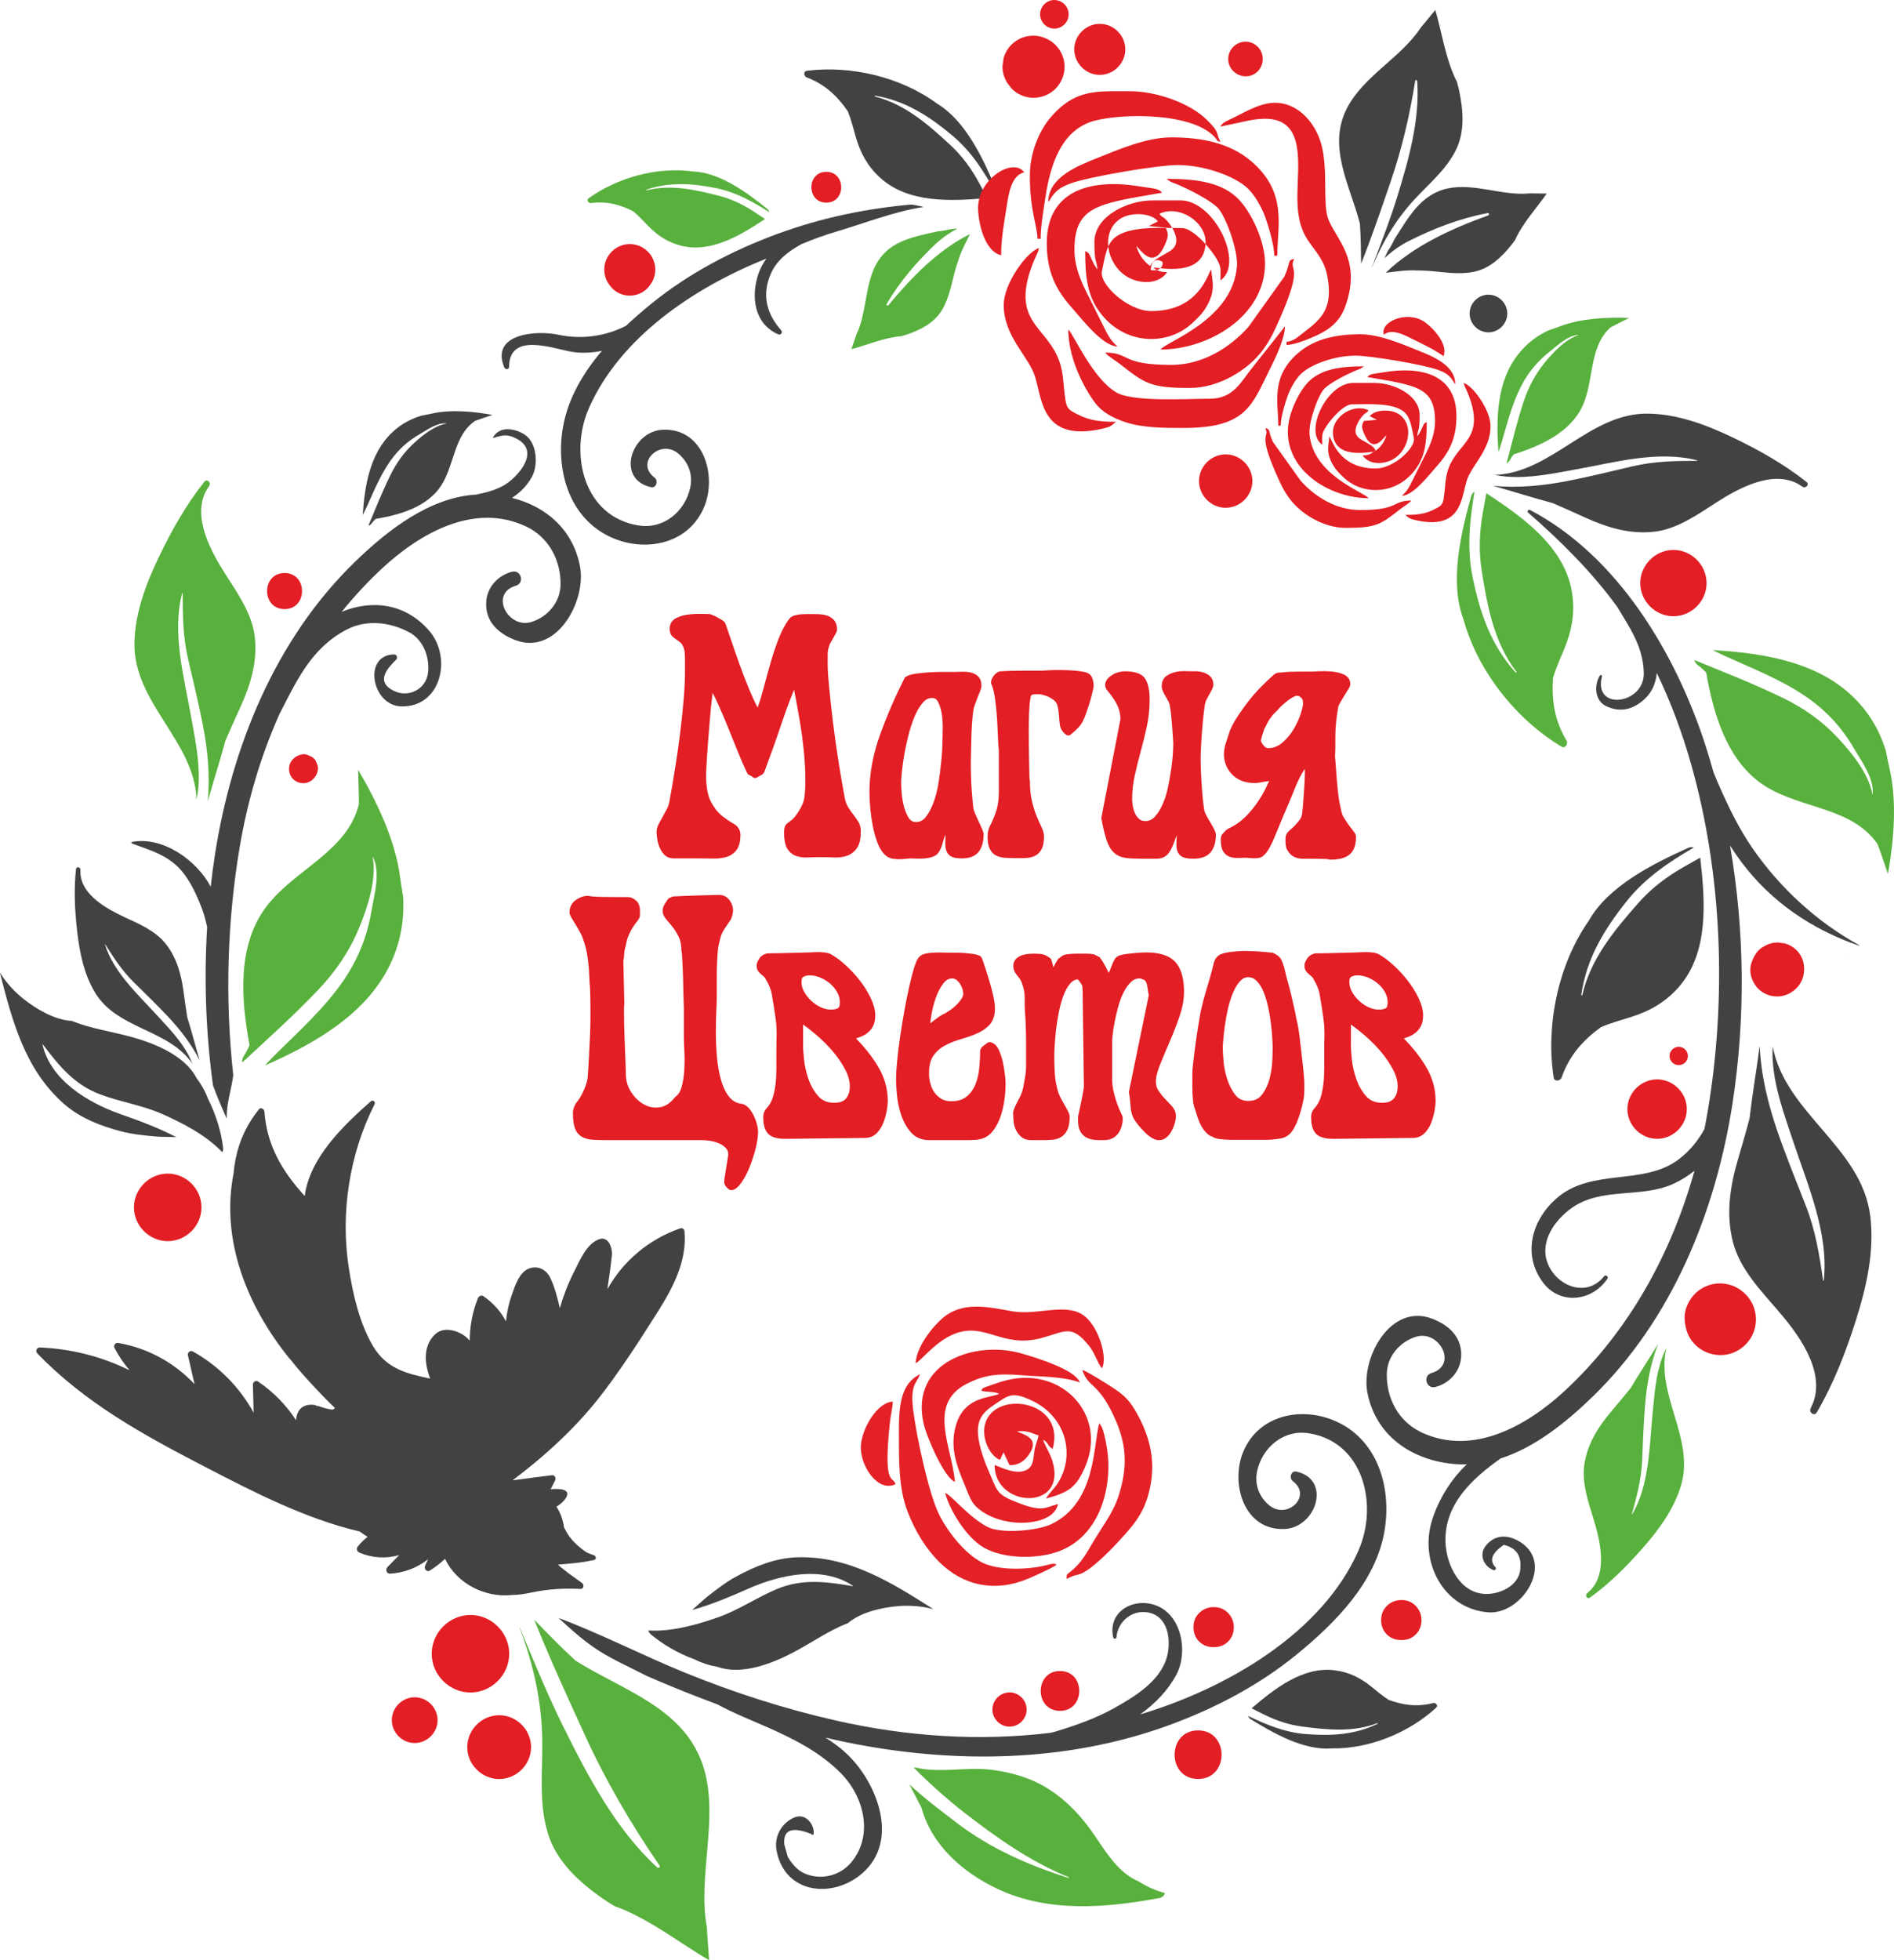 <?xml version="1.0" encoding="UTF-8"?>
<!DOCTYPE svg PUBLIC "-//W3C//DTD SVG 1.1//EN" "http://www.w3.org/Graphics/SVG/1.1/DTD/svg11.dtd">
<!-- Creator: CorelDRAW 2017 -->
<svg xmlns="http://www.w3.org/2000/svg" xml:space="preserve" width="18.262mm" height="18.892mm" version="1.1" style="shape-rendering:geometricPrecision; text-rendering:geometricPrecision; image-rendering:optimizeQuality; fill-rule:evenodd; clip-rule:evenodd"
viewBox="0 0 1826.22 1889.19"
 xmlns:xlink="http://www.w3.org/1999/xlink">
 <defs>
  <style type="text/css">
   <![CDATA[
    .fil4 {fill:#E42127}
    .fil0 {fill:#E31E24}
    .fil1 {fill:#434242;fill-rule:nonzero}
    .fil3 {fill:#E31E24;fill-rule:nonzero}
    .fil5 {fill:#E31E24;fill-rule:nonzero}
    .fil2 {fill:#58B03D;fill-rule:nonzero}
   ]]>
  </style>
 </defs>
 <g id="Слой_x0020_1">
  <g id="_2642234173904">
   <path class="fil0" d="M765.63 664.72c-4.36,10.76 -8.38,21.65 -12.07,32.65 -5.25,15.66 -10.86,31.2 -16.61,46.67 -0.05,0.12 -0.09,0.21 -0.14,0.33 -0.72,1.44 -2.31,2.38 -3.68,3.12 -1.12,0.6 -2.24,1.22 -3.33,1.88 -1.35,0.81 -3.01,0.61 -4.12,-0.5 -0.42,-0.42 -1.01,-0.77 -1.54,-1.03 -0.7,-0.35 -1.4,-0.7 -2.1,-1.06 -0.7,-0.35 -1.19,-0.85 -1.53,-1.54 -3.25,-6.74 -6.19,-13.63 -8.99,-20.56 -3.15,-7.84 -6.31,-15.67 -9.49,-23.5 -3.05,-7.55 -6.24,-15.05 -9.59,-22.48 -1.63,-3.63 -3.38,-7.31 -5.29,-10.87 -0.13,0.84 -0.24,1.68 -0.35,2.53 -0.93,7.25 -1.64,14.55 -2.24,21.85 -0.69,8.13 -1.34,16.26 -1.97,24.39 -0.52,6.8 -0.99,13.6 -1.34,20.41 -0.12,2.25 -0.23,4.51 -0.34,6.77 -0.04,0.88 -0.11,1.82 -0.11,2.7 0,8.2 0.75,18.93 4.72,26.29 2.66,4.94 6.12,9.91 10.57,13.4 3.47,2.74 7.16,5.4 11.01,7.55 4.22,2.36 6.85,6.02 6.85,10.93 0,5.07 -0.76,10.88 -4.07,14.95 -2.67,3.27 -6.1,5.46 -10.19,6.55 -4.03,1.06 -8.24,1.41 -12.39,1.31 -4.1,-0.09 -8.19,-0.15 -12.28,-0.15l-25.32 0c-3.71,0 -7.09,-1.19 -9.59,-3.98 -2.03,-2.26 -3.56,-4.88 -4.58,-7.73 -0.95,-2.63 -1.64,-5.35 -1.98,-8.11 -0.21,-1.67 -0.48,-3.57 -0.48,-5.25 0,-2.84 0.72,-5.53 2.04,-8.04 1.19,-2.26 2.41,-4.5 3.67,-6.72 1.37,-2.44 2.71,-4.88 4.04,-7.33 1.3,-2.43 2.16,-5.05 2.66,-7.75 1.94,-10.51 3.72,-21.04 5.41,-31.58 1.79,-11.13 3.4,-22.3 4.81,-33.49 1.37,-10.84 2.53,-21.68 3.45,-32.56 0.82,-9.62 1.34,-19.3 1.34,-28.96 0,-1.25 0,-2.51 0,-3.76 0,-2.12 0,-4.22 0,-6.34 0,-2.21 -0.09,-4.43 -0.29,-6.64 -0.12,-1.44 -0.36,-3.19 -0.94,-4.53 -0.03,-0.07 -0.05,-0.13 -0.08,-0.2 -0.57,-1.6 -1.48,-3.62 -2.8,-4.77 -1.25,-1.09 -2.58,-2.12 -3.98,-3.02 -1.5,-0.97 -2.92,-2.06 -4.18,-3.31 -1.91,-1.91 -2.49,-4.59 -2.49,-7.21 0,-4.67 2.2,-8.31 6.38,-10.4 3.63,-1.82 7.62,-2.84 11.64,-3.34 4.02,-0.51 8.07,-0.74 12.11,-0.63 2.63,0.07 5.27,0.15 7.9,0.15 1.06,0 2.42,0.6 3.4,1.01 1.49,0.62 2.94,1.34 4.36,2.1 1.49,0.79 2.96,1.62 4.4,2.51 1.51,0.93 3.08,2.14 3.68,3.88 2.08,6.03 4.15,12.06 6.19,18.11 2.43,7.18 4.94,14.35 7.51,21.48 2.78,7.71 5.73,15.35 8.84,22.93 2.53,6.16 5.31,12.23 8.37,18.15 2.27,-6.31 4.2,-12.76 5.9,-19.24 2.12,-8.08 4.34,-16.16 6.65,-24.19 2.26,-7.84 4.83,-15.6 7.78,-23.19 2.64,-6.78 6,-13.4 10.4,-19.2 1.33,-1.75 3.55,-2.65 5.6,-3.19 2.2,-0.58 4.46,-0.9 6.73,-1.01 2.01,-0.1 4.02,-0.15 6.03,-0.15 1.21,0 2.41,0 3.62,0 2.11,0 4.22,0.06 6.32,0.15 2.51,0.11 5,0.49 7.42,1.18 2.7,0.78 5.03,2.21 6.95,4.25 2.37,2.52 3.18,5.86 3.18,9.24 0,1.55 -0.75,3.1 -1.52,4.41 -0.76,1.3 -1.49,2.63 -2.19,3.96 -0.85,1.58 -1.73,3.13 -2.65,4.67 -0.5,0.83 -1.06,1.91 -1.22,2.88 -0.04,0.24 -0.1,0.44 -0.18,0.66 -1,2.58 -1.28,5.54 -1.28,8.29 0,2.66 0,5.32 0,7.99 0,7.72 0.75,15.79 1.49,23.48 1.09,11.39 2.37,22.77 3.76,34.12 1.51,12.45 3.27,24.87 5.25,37.26 1.8,11.19 3.67,22.38 5.72,33.53 0.6,3.29 1.58,6.83 3.33,9.71 1.54,2.54 3.21,5.01 5.05,7.36 1.74,2.22 3.39,4.53 4.88,6.93 1.72,2.78 2.47,5.9 2.47,9.15 0,5.35 -0.62,11.91 -3.78,16.41 -2.47,3.53 -5.75,6.08 -9.83,7.44 -4.03,1.34 -8.31,1.73 -12.53,1.52 -4.16,-0.19 -8.33,-0.29 -12.5,-0.29 -4.06,0 -8.13,0.08 -12.18,0.29 -3.83,0.21 -7.73,-0.12 -11.38,-1.38 -3.75,-1.3 -6.65,-3.77 -8.71,-7.16 -2.56,-4.23 -3.05,-10.19 -3.05,-15.02 0,-1.98 0.06,-4.82 0.96,-6.62 0.72,-1.46 1.88,-2.6 3.19,-3.52 1.32,-0.92 2.61,-1.98 3.86,-3 2.04,-1.69 4.36,-5.2 5.81,-7.4 2.76,-4.19 5.18,-9.03 5.8,-14.08 0.62,-5.1 0.88,-10.27 0.88,-15.41 0,-9.75 -0.48,-19.49 -1.49,-29.19 -0.94,-9 -2.1,-17.98 -3.59,-26.92 -1.27,-7.57 -2.59,-15.13 -4.05,-22.66 -0.61,-3.11 -1.2,-6.21 -1.78,-9.32zm172.85 113.92c0.22,1.73 1.04,3.81 1.71,5.41 1.08,2.54 2.21,5.05 3.4,7.54 1.12,2.34 2.21,4.69 3.23,7.07 0.63,1.47 1.63,3.77 1.63,5.39 0,5.8 -1.05,11.87 -4.59,16.63 -3.83,5.16 -10.15,6.63 -16.27,6.63 -3.67,0 -8.79,-0.29 -11.77,-2.71 -2.42,-1.97 -3.69,-4.7 -4.08,-7.78 -0.37,-3.03 -0.35,-6.16 -0.17,-9.21 0.07,-1.09 0.06,-2.19 -0.01,-3.3 -0.47,1.12 -0.88,2.26 -1.23,3.42 -0.62,2.04 -1.22,4.09 -1.8,6.14 -0.7,2.44 -1.73,4.76 -3.03,6.94 -1.58,2.81 -4.24,4.47 -7.29,5.32 -2.81,0.79 -5.7,1.23 -8.62,1.33 -2.55,0.1 -5.11,0.12 -7.66,0 -1.23,-0.06 -2.53,-0.15 -3.76,-0.15 -1.02,0 -2.24,0.17 -3.25,0.28 -2.07,0.24 -4.16,0.38 -6.25,0.47 -2.37,0.11 -4.75,0.01 -7.11,-0.33 -2.42,-0.34 -4.75,-1.12 -6.75,-2.55 -0.06,-0.04 -0.1,-0.07 -0.15,-0.11 -3.97,-3.17 -6.6,-7.74 -8.42,-12.41 -2.1,-5.41 -3.61,-11.04 -4.69,-16.72 -1.11,-5.84 -1.94,-11.74 -2.46,-17.67 -0.42,-4.83 -0.76,-9.75 -0.76,-14.61 0,-18.94 3.73,-37.47 10.14,-55.25 6.75,-18.72 14.69,-37.01 23.67,-54.78 0.3,-0.59 0.71,-1.02 1.28,-1.37 2.89,-1.73 6.55,-2.56 9.87,-3 4.07,-0.56 8.17,-0.95 12.27,-1.24 4.44,-0.3 8.89,-0.45 13.35,-0.45 3.92,0 7.83,0 11.75,0 2.27,0 4.54,-0.06 6.8,-0.15 2.77,-0.1 5.54,0.09 8.24,0.68 2.73,0.59 5.25,1.76 7.3,3.69 2.6,2.41 3.34,5.98 3.34,9.4 0,1.49 -0.75,3.45 -1.29,4.83 -0.8,2.06 -1.61,4.13 -2.41,6.19 -0.92,2.33 -1.81,4.68 -2.7,7.04 -0.69,1.84 -1.26,3.81 -1.46,5.78 0,0.06 -0.01,0.1 -0.02,0.16 -0.66,4.44 -1.06,8.94 -1.32,13.42 -0.29,4.87 -0.49,9.75 -0.6,14.64 -0.09,4.12 -0.18,8.25 -0.3,12.38 -0.06,2.01 -0.15,4.07 -0.15,6.09 0,1.75 0,3.51 0,5.27 0,3.58 0.07,7.19 0.15,10.77 0.11,4.82 0.39,9.64 0.75,14.45 0.4,5.48 0.9,10.96 1.49,16.43zm24.63 -55.73c-0.59,-4.22 -0.75,-8.69 -0.9,-12.93 -0.22,-6.05 -0.53,-12.1 -0.91,-18.14 -0.38,-6.27 -1.02,-12.51 -1.93,-18.72 -0.65,-4.52 -1.64,-9.69 -3.51,-13.88 -0.2,-0.45 -0.29,-0.87 -0.29,-1.37 0,-2.76 1.32,-5.18 3.1,-7.2 1.67,-1.89 3.83,-3.65 6.47,-3.71 3.63,-0.23 7.27,-0.36 10.9,-0.45 4.1,-0.09 8.19,-0.15 12.29,-0.15 3.41,0 6.83,0 10.25,0 1.75,0 3.51,0 5.27,0 1.84,0 3.84,-0.18 5.68,-0.29 3.87,-0.24 7.77,-0.31 11.65,-0.31 4.5,0 9,0.16 13.49,0.46 4.06,0.27 8.23,0.76 12.19,1.75 0.03,0.01 0.05,0.01 0.08,0.01 3.36,0.93 5.66,3.23 6.58,6.59 0.51,1.88 1.02,4.06 1.02,6.01 0,1.61 -0.63,4.11 -0.98,5.71 -0.7,3.16 -1.56,6.3 -2.47,9.41 -1.07,3.65 -2.26,7.27 -3.52,10.86 -1.19,3.41 -2.56,6.83 -4.29,9.99 -1.41,2.59 -3.65,4.93 -5.81,6.9 -1.71,1.57 -3.48,3.22 -5.29,4.67 -1.2,0.95 -2.82,1 -4.06,0.11 -3.38,-2.41 -5.65,-5.68 -6.21,-9.83 -0.43,-3.23 -0.73,-6.48 -0.93,-9.73 -0.18,-3.08 -0.7,-6.13 -1.53,-9.09 -0.78,-2.76 -2.93,-4.72 -5.3,-6.17 -0.04,-0.03 -0.07,-0.05 -0.11,-0.08 -2.13,-1.41 -4.44,-2.47 -6.89,-3.18 -1.34,-0.38 -3.72,-1.07 -5.11,-1.07 -1.3,0 -2.61,0 -3.92,0 -0.87,0 -1.79,0.1 -2.61,0.4 -0.57,0.2 -1.01,0.57 -1.39,1.04 -0.39,0.5 -0.46,1.52 -0.46,2.12 0,0.44 -0.08,0.83 -0.24,1.23 -0.19,0.55 -0.3,1.57 -0.37,2.15 -0.21,1.7 -0.34,3.43 -0.45,5.14 -0.35,5.19 -0.52,10.43 -0.6,15.64 -0.11,6.35 -0.1,12.7 0,19.04 0.09,6.12 0.19,12.25 0.3,18.37 0.08,4.57 0.18,9.13 0.3,13.69 0.03,0.97 0.02,2.37 0.14,3.47 0.2,0.43 0.32,0.93 0.32,1.44 0,6.48 0.46,13.24 2.01,19.55 1.18,4.81 2.6,9.69 4.51,14.27 1.44,3.5 2.95,6.98 4.59,10.38 1.37,2.82 2.45,5.99 2.45,9.16 0,4.15 -0.48,8.95 -2.54,12.64 -1.71,3.06 -4.19,5.39 -7.48,6.63 -3.03,1.14 -6.26,1.58 -9.48,1.58 -3.16,0 -6.33,0 -9.49,0 -2.95,0 -5.9,-0.1 -8.84,-0.32 -2.88,-0.21 -5.74,-0.85 -8.34,-2.15 -2.88,-1.44 -4.9,-3.83 -6.23,-6.74 -1.6,-3.49 -1.97,-7.85 -1.97,-11.64 0,-3.73 0.75,-7.36 2.52,-10.65 1.92,-3.56 3.51,-7.57 4.94,-11.35 2.59,-6.83 3.4,-14.45 3.4,-21.72 0,-8.93 0,-17.88 0,-26.82l0 -12.72zm171.6 81.96c-1.12,2.95 -2.25,5.89 -3.38,8.83 -1.39,3.6 -3.41,7.89 -6.33,10.49 -2.73,2.45 -6.16,3.43 -9.78,3.43 -4.67,0 -9.34,0 -14.02,0 -5.19,0 -10.65,-0.11 -15.81,-0.78 -4.26,-0.57 -8.15,-2.16 -11.33,-5.09 -3.45,-3.18 -5.64,-7.73 -7.1,-12.11 -2.2,-6.6 -3.66,-13.82 -4.94,-20.64 -0.07,-0.44 -0.07,-0.83 0.01,-1.27l18.32 -94.61c-0.03,-3.74 -0.6,-7.46 -2.01,-10.93 -1.27,-3.12 -2.81,-6.21 -4.76,-8.97 -1.57,-2.23 -3.2,-4.46 -4.96,-6.56 -1.36,-1.63 -3.04,-3.85 -3.04,-6.08 0,-2.64 0.92,-5.02 2.8,-6.9 1.47,-1.48 3.14,-2.7 4.95,-3.73 1.9,-1.06 3.92,-1.83 6.05,-2.31 1.57,-0.34 3.32,-0.68 4.95,-0.68 6.85,0 16.07,1.02 20.05,7.48 3.41,5.56 4.11,13.33 4.11,19.7 0,8.91 -0.86,17.8 -2.79,26.5 -1.79,8.04 -3.75,16.04 -5.92,23.97 -2.07,7.59 -3.97,15.24 -5.68,22.91 -1.68,7.49 -2.49,15.11 -2.49,22.78 0,2.31 0.3,4.66 0.7,6.94 0.45,2.47 1.2,4.86 2.29,7.12 0.97,2.03 2.31,3.75 4.05,5.17 1.69,1.35 3.75,1.81 5.87,1.81 3.65,0 6.53,-1.51 8.97,-4.18 3.27,-3.58 5.76,-7.89 7.68,-12.33 2.36,-5.43 4.04,-11.16 5.22,-16.97 1.22,-6.02 2.28,-12.08 3.12,-18.17 0.68,-4.93 1.25,-9.93 1.48,-14.92 0.13,-2.67 0.3,-5.45 0.3,-8.12 0,-1.68 -0.18,-3.53 -0.3,-5.21 -0.23,-3.5 -0.48,-7.02 -0.74,-10.52 -0.3,-4 -0.65,-7.99 -1.05,-11.98 -0.33,-3.28 -0.75,-6.63 -1.45,-9.87 -0.01,-0.06 -0.02,-0.09 -0.03,-0.15 -0.17,-1.03 -0.67,-2.13 -1.16,-3.03 -0.78,-1.49 -1.61,-2.94 -2.48,-4.38 -0.94,-1.57 -1.8,-3.18 -2.57,-4.83 -0.8,-1.72 -1.37,-3.59 -1.37,-5.49 0,-4 1.41,-7.57 4.78,-9.87 2.65,-1.81 5.61,-3.01 8.73,-3.68 2.95,-0.63 5.96,-0.94 8.98,-0.82 1.75,0.06 3.53,0.14 5.29,0.14 1.66,0 3.32,0 4.97,0 2.44,0 4.83,0.36 7.15,1.05 2.41,0.72 4.61,1.9 6.52,3.55 2.48,2.15 3.42,5.2 3.42,8.42 0,1.45 -0.62,2.94 -1.26,4.22 -0.7,1.39 -1.42,2.77 -2.15,4.14 -0.85,1.59 -1.72,3.18 -2.6,4.74 -0.67,1.21 -1.27,2.5 -1.66,3.83 -0.37,1.25 -0.6,2.63 -0.81,3.91 -0.36,2.26 -0.64,4.53 -0.88,6.8 -0.64,5.84 -1.18,11.68 -1.65,17.54 -0.46,5.67 -0.83,11.36 -1.05,17.04 -0.12,3.14 -0.3,6.37 -0.3,9.52 0,2.22 0.1,4.47 0.15,6.69 0.12,4.53 0.34,9.07 0.6,13.61 0.31,5.29 0.71,10.58 1.2,15.86 0.4,4.31 0.87,8.71 1.62,12.98 0,0.03 0.01,0.07 0.01,0.11 0.21,1.39 1.12,3.26 1.76,4.49 1.2,2.29 2.47,4.54 3.81,6.74 1.34,2.2 2.61,4.43 3.76,6.73 0.74,1.49 1.86,3.74 1.86,5.42 0,5.86 -1.11,11.94 -4.77,16.68 -4.03,5.22 -10.74,6.59 -16.99,6.59 -4.15,0 -10.26,-0.35 -13.22,-3.71 -2.29,-2.6 -3.11,-5.91 -3.11,-9.31 0,-3.24 0.16,-6.49 0.41,-9.73zm50.42 -6.61c5.49,-2.67 10.62,-6.06 14.99,-10.34 4.17,-4.07 7.99,-8.49 11.36,-13.24 3.16,-4.46 6.03,-9.15 8.48,-14.03 1.3,-2.61 2.57,-5.26 3.76,-7.92 -1.86,0.22 -3.72,0.49 -5.56,0.83 -2.44,0.45 -5.68,1.11 -8.15,1.11 -8.08,0 -15.83,-2.08 -21.67,-7.92 -5.34,-5.34 -8,-11.93 -8.22,-19.46 0,-0.03 0,-0.06 0,-0.09 0,-1.84 0.21,-3.7 0.49,-5.5 0.35,-2.21 0.92,-4.37 1.66,-6.47 0.68,-1.95 1.31,-3.91 1.91,-5.88 0.57,-1.9 1.19,-3.79 1.88,-5.65 0.02,-0.05 0.04,-0.09 0.06,-0.14 2.11,-4.93 4.86,-9.65 7.83,-14.1 3.32,-4.99 6.85,-9.83 10.55,-14.54 3.74,-4.74 7.75,-9.28 12.02,-13.55 3.7,-3.7 7.47,-7.33 11.39,-10.79 1.73,-1.69 3.97,-2.41 6.37,-2.41 1.08,0 2.34,-0.03 3.4,-0.24 0.09,-0.01 0.16,-0.03 0.24,-0.04 2.24,-0.28 4.53,-0.39 6.78,-0.47 2.7,-0.1 5.41,-0.15 8.11,-0.15 2.36,0 4.72,0 7.09,0 1.35,0 2.71,0 4.06,0 2.37,0 4.84,-0.17 7.21,-0.3 4,-0.22 8.03,-0.14 12.04,0.16 4.05,0.3 8.08,1.11 11.86,2.64 4.22,1.71 6.93,4.95 6.93,9.6 0,1.82 -1.25,3.82 -2.2,5.3 -1.23,1.89 -2.4,3.82 -3.55,5.76 -1.34,2.28 -2.71,4.56 -4.09,6.83 -0.84,1.37 -1.76,3.17 -1.94,4.79 -0.01,0.08 -0.02,0.14 -0.03,0.2 -0.8,4.62 -1.44,9.27 -1.93,13.95 -0.49,4.69 -0.73,9.4 -0.73,14.12 0,1.65 0,3.31 0,4.96 0,1.87 0,3.72 0,5.59 0,1.68 -0.04,3.37 -0.16,5.06 -0.06,0.8 -0.14,1.67 -0.14,2.46 0,0.56 0.06,1.16 0.1,1.72 0.1,1.34 0.22,2.68 0.34,4.02 0.35,3.99 0.64,7.99 0.9,11.98 0.32,4.69 0.73,9.38 1.2,14.05 0.43,4.19 0.93,8.38 1.62,12.54 0.48,2.38 0.98,4.76 1.49,7.13 0.42,1.95 0.9,4.03 1.58,5.91 0.89,1.55 1.84,3.09 2.8,4.61 1.19,1.88 2.45,3.72 3.78,5.52 1.25,1.7 2.52,3.37 3.83,5.03 1.15,1.43 2.52,3.28 2.55,5.19 0.18,6.08 -0.95,12.65 -5.59,17 -4.87,4.56 -12.81,5.43 -19.18,5.43 -0.8,0 -1.59,-0.15 -2.26,-0.5 -2.15,-0.18 -4.42,-0.19 -6.57,-0.25 -5.89,-0.17 -11.81,-0.15 -17.69,-0.15 -1.36,0 -2.73,-0.12 -4.07,-0.37 -1.27,-0.22 -2.53,-0.59 -3.7,-1.16 -2.26,-1.02 -4.18,-2.53 -5.65,-4.53 -0.98,-1.34 -2.11,-3.01 -2.51,-4.64 -0.22,-0.85 -0.4,-1.72 -0.52,-2.6 -0.15,-1 -0.19,-2.03 -0.19,-3.03 0,-0.96 0,-1.92 0,-2.87 0,-1.04 0.16,-2.07 0.41,-3.08 0.02,-0.09 0.04,-0.16 0.07,-0.25 0.73,-2.19 2.47,-4 4.22,-5.45 1.65,-1.36 3.2,-2.83 4.66,-4.38 1.58,-1.67 3.05,-3.44 4.43,-5.29 1.26,-1.67 1.94,-3.61 2.22,-5.67 0.49,-3.57 0.78,-7.18 1.03,-10.78 0.3,-4.22 0.6,-8.45 0.91,-12.67 0.26,-3.56 0.48,-7.14 0.59,-10.71 0.06,-1.71 0.15,-3.46 0.15,-5.17 0,-1.34 -0.03,-2.69 -0.08,-4.04 -3.53,5.48 -6.52,11.27 -8.94,17.34 -3.51,8.85 -7.19,17.62 -11.03,26.32 -1.63,3.85 -3.23,7.69 -4.8,11.55 -1.51,3.67 -3.02,7.33 -4.53,11 -1.38,3.37 -2.93,6.66 -4.68,9.84 -1.53,2.77 -3.41,5.49 -5.77,7.61 -1.46,1.42 -3.34,2.12 -5.33,2.4 -1.76,0.22 -3.55,0.28 -5.33,0.16 -1.47,-0.09 -2.94,-0.18 -4.41,-0.3 -0.75,-0.05 -1.57,-0.14 -2.31,-0.14 -2.41,0 -4.83,0.04 -7.24,0.15 -2.52,0.11 -5.07,-0.15 -7.49,-0.91 -2.65,-0.83 -4.8,-2.46 -6.41,-4.73 -1.93,-2.74 -2.54,-6.47 -2.72,-9.74 0,-0.07 0,-0.13 0,-0.19 0,-0.91 0,-1.81 0,-2.71 0,-1.38 0.34,-2.7 0.95,-3.93 0.17,-0.34 0.36,-0.6 0.64,-0.87 0.83,-0.84 1.64,-1.7 2.43,-2.59 1.12,-1.24 2.45,-2.29 4,-2.93zm-276.28 -88.55c0,-2.68 0.09,-5.39 0.16,-8.07 0.1,-4.39 -0.24,-8.8 -0.88,-13.15 -0.6,-4.12 -1.72,-8.19 -3.59,-11.94 -1.27,-2.53 -3.01,-3.85 -5.88,-3.85 -3.76,0 -6.65,1.85 -9.03,4.68 -3.45,4.07 -6.04,8.93 -8.04,13.86 -2.49,6.1 -4.46,12.43 -6.03,18.82 -1.58,6.44 -2.96,12.93 -4.02,19.48 -0.84,5.26 -1.6,10.58 -2.08,15.89 -0.16,1.79 -0.31,3.6 -0.44,5.4 -0.06,0.85 -0.14,1.74 -0.14,2.59 0,2.62 0.17,5.35 0.3,7.97 0.2,4.63 0.9,9.25 1.88,13.77 0.96,4.45 2.52,8.76 4.87,12.69 1.72,2.87 3.99,4.39 7.36,4.39 3.99,0 6.98,-1.78 9.4,-4.88 3.35,-4.29 5.78,-9.35 7.62,-14.44 2.28,-6.32 3.81,-12.91 4.82,-19.56 1.01,-6.74 1.88,-13.51 2.53,-20.31 0.51,-5.26 0.92,-10.59 1.04,-15.88 0.06,-2.48 0.15,-4.98 0.15,-7.46zm306.94 3.96c0.02,0.58 0.3,1.27 0.55,1.77 0.51,1.01 1.14,1.96 1.86,2.84 0.69,0.85 1.5,1.58 2.42,2.18 0.64,0.43 1.29,0.65 2.05,0.65 5.28,0 9.79,-1.96 13.79,-5.37 4.48,-3.83 8.23,-8.32 11.17,-13.44 2.75,-4.79 5.13,-9.87 6.79,-15.15 0.67,-2.14 2.19,-7.11 1.97,-9.35 -0.01,-0.12 -0.01,-0.23 -0.01,-0.34 0,-0.8 -0.13,-1.67 -0.26,-2.46 -0.11,-0.67 -0.39,-1.24 -0.82,-1.77 -0.63,-0.78 -1.41,-1.44 -2.25,-2.01 -0.71,-0.48 -1.5,-0.64 -2.35,-0.64 -0.38,0 -1.18,0.01 -1.56,0.12 -0.49,0.25 -0.97,0.49 -1.45,0.73 -0.04,0.02 -0.07,0.04 -0.11,0.06 -2.49,1.12 -5.01,2.99 -7.13,4.68 -2.48,2 -4.93,4.14 -7.08,6.49 -1.23,1.53 -2.74,2.99 -4.16,4.34 -1.17,1.1 -2.51,2.48 -3.31,3.89 -0.16,0.27 -0.32,0.48 -0.54,0.71 -0.86,0.85 -1.73,2.33 -2.33,3.38 -0.99,1.7 -1.91,3.45 -2.71,5.25 -0.1,0.24 -0.22,0.44 -0.38,0.65 -0.5,0.67 -0.89,1.73 -1.15,2.51 -0.5,1.51 -1.01,3.02 -1.51,4.52 -0.43,1.29 -0.82,2.59 -1.12,3.91 -0.13,0.55 -0.32,1.3 -0.37,1.85z"/>
   <path class="fil0" d="M568.72 949.61c-0.28,-2.44 -0.38,-4.96 -0.47,-7.42 -0.11,-3.42 -0.33,-6.84 -0.59,-10.25 -0.33,-4.24 -0.91,-8.46 -1.62,-12.65 -0.82,-4.78 -2.13,-9.48 -3.77,-14.04 -0.02,-0.06 -0.03,-0.11 -0.06,-0.18 -0.64,-2.15 -1.68,-4.31 -2.75,-6.29 -1.34,-2.49 -2.76,-4.95 -4.25,-7.35 -1.36,-2.17 -2.7,-4.35 -3.98,-6.57 -0.87,-1.51 -2.12,-3.69 -2.12,-5.45 0,-5.07 2.11,-9.25 6.29,-12.12 3.34,-2.31 7.14,-3.91 11.25,-3.91 0.8,0 1.58,0.07 2.28,0.36 0.72,0.12 1.58,0.18 2.27,0.25 3.39,0.34 7.02,0.37 10.43,0.44 7.86,0.15 15.73,0.15 23.59,0.15 3.78,0 6.93,1.99 9.41,4.71 0.23,0.24 0.39,0.47 0.54,0.77 0.7,1.41 1.48,3.13 1.68,4.7 0.16,1.31 0.18,2.72 0.18,4.04 0,1.1 0,2.21 0,3.32 0,1.8 -0.84,3.41 -1.94,4.8 -2.32,2.93 -4.68,6.13 -6.45,9.44 -1.22,2.28 -2.38,4.67 -3.27,7.1 -0.64,1.75 -1.19,3.58 -1.5,5.42 -0.34,2.05 -0.83,4.08 -1.43,6.07 -0.4,1.64 -0.56,3.44 -0.63,5.13 -0.09,1.91 -0.27,3.95 -0.75,5.84l0.9 41.1c0,0.22 -0.01,0.41 -0.04,0.63 -0.13,0.72 -0.16,1.55 -0.19,2.29 -0.06,1.45 -0.07,2.92 -0.07,4.38 0,4.19 0.06,8.39 0.15,12.59 0.11,5.1 0.26,10.2 0.45,15.31 0.18,5.01 0.38,10.03 0.6,15.05 0.17,3.92 0.33,7.85 0.46,11.79 0.06,1.93 0.14,3.89 0.14,5.82 0,6.44 1.65,12.37 5.18,17.74 3.25,4.97 7.38,9.17 12.64,11.99 4.77,2.57 9.84,3.39 15.18,2.51 6.02,-0.99 10.67,-4.89 14.31,-9.58 0.21,-0.28 0.43,-0.49 0.72,-0.69 3.23,-2.29 4.95,-6.13 5.91,-9.85 1.43,-5.49 2.19,-11.14 2.46,-16.8 0.29,-5.9 0.3,-11.83 0,-17.74 -0.23,-4.55 -0.46,-9.16 -0.46,-13.73l0 -26.81c-0.01,-1.46 -0.09,-2.95 -0.15,-4.41 -0.12,-3.48 -0.21,-6.95 -0.3,-10.43 -0.1,-4.42 -0.21,-8.85 -0.3,-13.27 -0.09,-4.35 -0.23,-8.68 -0.45,-13.02 -0.17,-3.38 -0.35,-6.78 -0.6,-10.17 -0.06,-0.92 -0.12,-2.38 -0.32,-3.37 -0.19,-0.42 -0.29,-0.89 -0.29,-1.39 0,-4.33 -0.6,-8.9 -2.52,-12.83 -1.62,-3.33 -3.51,-6.58 -5.8,-9.49 -1.93,-2.46 -3.92,-4.89 -6.02,-7.21 -2.22,-2.45 -3.74,-5.38 -3.74,-8.74 0,-2.08 0.79,-4.08 1.79,-5.86 1.02,-1.82 2.16,-3.54 3.41,-5.2 0.53,-0.71 1.26,-1.16 2.1,-1.3l1.8 -0.9c0.43,-0.22 0.83,-0.32 1.32,-0.35 4.23,-0.23 8.46,-0.43 12.7,-0.6 4.59,-0.2 9.18,-0.35 13.77,-0.45 3.81,-0.1 7.62,-0.2 11.43,-0.31 1.98,-0.06 4,-0.15 5.98,-0.15 2.45,0 4.85,0.55 6.89,1.95 1.66,1.16 3.05,2.6 4.12,4.33 0.89,1.46 1.63,3.04 2.05,4.72 0.28,1.1 0.55,2.37 0.55,3.52 0,1.93 -0.36,3.88 -0.87,5.72 -0.53,1.89 -1.3,3.79 -2.51,5.34 -1.88,2.64 -3.7,5.33 -5.42,8.06 -1.5,2.39 -2.64,4.95 -3.36,7.67 -0.01,0.01 -0.01,0.03 -0.02,0.06 -0.5,1.76 -0.91,3.56 -1.3,5.35 -0.38,1.74 -0.75,3.52 -1.01,5.29 -0.46,4.19 -0.71,8.44 -0.88,12.66 -0.18,4.73 -0.3,9.45 -0.3,14.19 0,4.01 0,8.03 0,12.05 0,2.06 0,4.12 0,6.18 0,4.81 -0.22,9.67 -0.45,14.47 -0.33,6.97 -0.45,13.96 -0.45,20.93 0,7.85 0.37,15.7 1.04,23.52 0.64,7.41 1.83,14.81 3.81,21.99 1.6,5.82 4.03,11.51 7.71,16.32 3.05,3.98 6.95,6.31 11.91,7 2.92,0.34 5.31,1.96 7.22,4.12 1.89,2.12 3.45,4.52 4.72,7.05 1.3,2.62 2.34,5.34 3.1,8.17 0.65,2.41 1.17,5 1.17,7.5 0,5.68 -1.09,11.51 -2.52,16.98 -1.58,6.03 -3.51,11.97 -5.87,17.74 -2.06,5.08 -4.57,10.07 -7.75,14.54 -2.23,3.14 -5.62,7.15 -9.83,7.15 -0.7,0 -1.29,-0.18 -1.87,-0.57 -1.02,-0.68 -1.95,-1.61 -2.76,-2.52 -1.28,-1.44 -2.05,-3.16 -2.05,-5.1 0,-1.61 0.39,-3.74 0.64,-5.34 0.43,-2.83 0.89,-5.65 1.36,-8.48 0.47,-2.79 0.92,-5.59 1.35,-8.39 0.19,-1.25 0.5,-2.8 0.56,-4.06 0,-2.04 -0.51,-3.91 -1.81,-5.51 -1.51,-1.87 -3.43,-3.3 -5.56,-4.4 -2.65,-1.37 -5.54,-2.27 -8.45,-2.86 -3.31,-0.66 -6.67,-0.98 -10.04,-0.98l-89.79 0c-4.73,0 -9.47,-0.06 -14.19,-0.31 -3.82,-0.2 -7.75,-0.95 -11.12,-2.83 -3.4,-1.91 -5.65,-4.94 -6.95,-8.6 -1.58,-4.45 -1.85,-10.14 -1.85,-14.84 0,-2.13 0.63,-4.25 1.5,-6.19 0.8,-1.81 1.84,-3.59 3.22,-5.04 2.49,-3.35 4.47,-7.19 6.1,-11.03 1.47,-3.47 2.91,-7.46 3.36,-11.23 0.46,-5.31 0.78,-10.62 1.04,-15.94 0.29,-5.88 0.59,-11.76 0.91,-17.65 0.26,-4.83 0.48,-9.67 0.6,-14.51 0.05,-2.42 0.15,-4.88 0.15,-7.3 0,-1.56 0,-3.11 0,-4.67 0,-2.96 0,-5.92 0,-8.89 0,-3.53 -0.06,-7.07 -0.15,-10.61 -0.09,-3.19 -0.22,-6.39 -0.44,-9.58zm256.66 51.19c7.98,8.24 15.38,17.26 21.24,27.09 6.03,10.12 9.36,21.11 9.36,32.91 0,3.14 -0.42,6.37 -0.95,9.46 -0.65,3.8 -1.68,7.54 -3.03,11.15 -1.39,3.75 -3.38,7.2 -6.1,10.15 -2.9,3.16 -6.59,4.9 -10.87,5.15 -0.05,0.01 -0.1,0.01 -0.16,0.01l-77.44 0.9c-0.02,0 -0.03,0 -0.04,0 -5.61,0 -13,-0.72 -16.98,-5.2 -3.67,-4.13 -4.47,-10.34 -4.47,-15.65 0,-3.4 1.14,-6.46 3.48,-8.94 1.68,-1.78 3.02,-3.95 4.11,-6.13 1.17,-2.34 2,-4.84 2.59,-7.39 0.69,-2.92 1.21,-5.88 1.6,-8.85 0.38,-2.95 0.63,-5.9 0.73,-8.88 0.08,-2.57 0.15,-5.15 0.15,-7.72l0 -15.36c0,-4.21 0,-8.43 0.15,-12.63 0.11,-3.04 0.09,-6.09 0,-9.13 -0.12,-4.02 -0.62,-8.14 -1.17,-12.13 -1.01,-7.22 -2.22,-14.42 -3.46,-21.6 -0.83,-4.87 -3.09,-9.68 -5.6,-13.91 -0.08,-0.14 -0.14,-0.25 -0.2,-0.39 -0.36,-0.86 -0.86,-1.66 -1.57,-2.29 -0.93,-0.84 -1.88,-1.65 -2.86,-2.44 -1.27,-1.01 -2.35,-2.21 -3.2,-3.61 -1.1,-1.83 -1.31,-3.97 -1.05,-6.06 0.03,-0.24 0.07,-0.43 0.15,-0.65 0.7,-2.12 1.72,-4.09 3.1,-5.84 1.76,-2.24 4.27,-3.45 7.02,-3.95 0.21,-0.04 0.39,-0.05 0.61,-0.05 3.79,0 7.58,-0.06 11.37,-0.15 4.22,-0.09 8.43,-0.19 12.65,-0.31 3.51,-0.08 7.01,-0.18 10.52,-0.29 1.83,-0.06 3.7,-0.15 5.54,-0.15 0.85,0 1.78,-0.09 2.63,-0.15 1.78,-0.12 3.57,-0.16 5.35,-0.16 2.03,0 4.06,0.11 6.07,0.32 2.04,0.22 4.07,0.66 5.96,1.46 0.1,0.04 0.18,0.09 0.28,0.15 5.32,2.9 10.23,6.78 14.68,10.87 5.02,4.61 9.64,9.64 13.8,15.04 4.01,5.21 7.51,10.79 10.32,16.74 2.39,5.05 4.24,10.7 4.24,16.35 0,3.44 -0.45,7.12 -2.01,10.24 -1.32,2.63 -3.14,4.9 -5.45,6.72 -2.33,1.83 -4.97,3.18 -7.77,4.15 -1.1,0.39 -2.21,0.77 -3.32,1.15zm122.4 96.32c-2.1,0.78 -4.35,1.19 -6.57,1.39 -2.36,0.21 -4.72,0.32 -7.09,0.32 -2.06,0 -4.12,0 -6.18,0 -1.2,0 -2.41,0 -3.61,0l-28.63 0c-7.17,0 -13.35,-2.58 -17.96,-8.16 -4.22,-5.11 -7.24,-10.94 -9.21,-17.27 -1.94,-6.21 -3.23,-12.61 -3.76,-19.1 -0.37,-4.6 -0.76,-9.37 -0.76,-13.99 0,-6.01 0.48,-12.13 1.07,-18.1 0.76,-7.81 1.74,-15.61 2.88,-23.37 1.22,-8.34 2.59,-16.67 4.09,-24.97 1.4,-7.76 2.94,-15.5 4.7,-23.21 1.39,-6.08 2.9,-12.19 4.73,-18.16 0.99,-3.22 2.68,-8.34 5.3,-10.67 1.78,-1.73 4.29,-2.54 6.69,-2.96 2.63,-0.45 5.31,-0.7 7.99,-0.8 2.79,-0.11 5.59,-0.11 8.38,0 2.31,0.08 4.64,0.14 6.96,0.14 1.96,0 3.91,0 5.87,0 2.5,0 5.01,0.12 7.5,0.31 2.48,0.21 4.94,0.46 7.4,0.78 2.44,0.31 4.86,0.92 7.11,1.92 0.66,0.29 1.15,0.73 1.52,1.35 0.58,0.95 1.03,2.13 1.43,3.17 0.63,1.66 1.2,3.36 1.75,5.05 1.45,4.48 2.86,8.96 4.24,13.47 1.51,4.94 2.85,9.96 3.98,15.01 0.9,4.03 1.74,8.5 1.74,12.64 0,5.92 -1.39,11.84 -5.62,16.21 -3.64,3.75 -8.07,6.5 -12.91,8.46 -5.13,2.07 -10.38,3.84 -15.69,5.38 -5.09,1.49 -10.03,3.48 -14.68,6.05 -4.3,2.37 -7.82,5.61 -10.61,9.66 -3.27,4.75 -4.07,11.28 -4.07,16.92 0,3.23 0.45,6.43 1.25,9.55 0.79,3.08 2.07,5.95 3.88,8.57 1.77,2.57 4.01,4.65 6.67,6.27 2.93,1.8 6.45,2.37 9.84,2.37 5.16,0 10.35,-1.06 14.45,-4.37 3.82,-3.09 6.63,-6.93 8.5,-11.47 2.07,-5.04 3.28,-10.36 3.83,-15.78 0.56,-5.59 0.88,-11.21 0.88,-16.84 0,-0.29 0.04,-0.54 0.11,-0.82 0.48,-1.95 2.01,-3.41 3.61,-4.51 1.12,-0.77 2.21,-1.58 3.28,-2.42 0.77,-0.63 1.68,-0.86 2.66,-0.69 4.11,0.68 6.74,3.88 8.38,7.5 1.7,3.73 2.94,7.66 3.84,11.66 0.91,4.04 1.6,8.15 2.02,12.29 0.28,2.68 0.63,5.63 0.63,8.33 0,5.23 -0.41,10.47 -1.09,15.66 -0.7,5.33 -1.88,10.61 -3.62,15.71 -1.59,4.69 -3.74,9.2 -6.62,13.23 -2.67,3.74 -6.11,6.73 -10.48,8.29zm67.94 -164.81c1.26,-2.66 2.71,-5.24 4.31,-7.73 0.34,-0.53 0.76,-0.9 1.33,-1.19 0.26,-0.13 0.63,-0.44 0.85,-0.63 0.67,-0.56 1.38,-1.08 2.1,-1.56 1.27,-0.85 2.91,-1.23 4.41,-1.44 1.59,-0.22 3.18,-0.38 4.78,-0.48 1.63,-0.11 3.26,-0.16 4.88,-0.16 1.16,0 2.32,0 3.47,0 1.85,0 3.71,0 5.57,0 2.4,0 4.87,0.16 7.21,0.68 0.29,0.07 0.52,0.15 0.78,0.28l4.22 2.11c0.51,0.26 0.9,0.58 1.23,1.05 2.12,2.96 4.01,6.08 5.68,9.3 0.87,1.7 1.69,3.4 2.45,5.14 0.85,-1.68 1.59,-3.41 2.24,-5.19 0.79,-2.2 1.68,-4.36 2.68,-6.47 1.21,-2.55 3.13,-4.54 5.91,-5.27 2.37,-0.7 4.83,-1.16 7.28,-1.45 2.44,-0.3 4.89,-0.56 7.34,-0.77 2.14,-0.18 4.29,-0.35 6.44,-0.45 1.3,-0.08 2.65,-0.16 3.95,-0.16 9.84,0 21.64,1.63 28.58,9.41 6.72,7.54 8.23,18.9 8.23,28.61 0,8.12 -1.76,16.2 -4.4,23.85 -2.83,8.19 -5.98,16.26 -9.43,24.2 -3.21,7.36 -6.33,14.75 -9.31,22.21 -1.93,4.83 -3.98,10.96 -3.98,16.22 0,3.13 0.71,6.06 2.45,8.68 1.86,2.78 3.94,5.41 6.26,7.82 2.26,2.36 4.49,4.74 6.69,7.14 2.43,2.69 3.89,5.87 3.89,9.51 0,2.53 -0.47,5.04 -1.2,7.45 -0.75,2.47 -1.74,4.87 -2.98,7.13 -1.22,2.21 -2.75,4.24 -4.67,5.89 -2.04,1.77 -4.46,2.79 -7.18,2.79 -1.63,0 -3.34,-0.23 -4.82,-0.96 -0.6,-0.31 -1.2,-0.61 -1.81,-0.9 -0.03,-0.03 -0.07,-0.04 -0.1,-0.06 -3.08,-1.68 -5.93,-4.29 -8.35,-6.8 -2.7,-2.79 -5.25,-5.76 -7.52,-8.93 -3.17,-4.18 -4.7,-9.09 -5.02,-14.3 -0.28,-4.56 -0.79,-9.12 -1.61,-13.61 -0.08,-0.44 -0.08,-0.84 0.02,-1.28l19.12 -92.93c-0.35,-1.38 -0.61,-2.79 -0.78,-4.21 -0.2,-1.6 -0.45,-3.21 -0.73,-4.8 -0.23,-1.31 -0.62,-2.57 -1.2,-3.75 -0.41,-0.81 -1.07,-1.46 -1.8,-1.97 -0.99,-0.25 -1.96,-0.61 -2.85,-1.11 -0.41,-0.16 -1.41,-0.18 -1.83,-0.18 -3.25,0 -5.89,1.26 -8.17,3.53 -2.99,3 -5.33,6.6 -7.19,10.4 -2.21,4.52 -3.9,9.28 -5.19,14.14 -1.29,4.91 -2.46,9.86 -3.41,14.84 -0.75,3.92 -1.42,7.91 -1.76,11.87 -0.12,1.34 -0.24,2.68 -0.34,4.02 -0.04,0.55 -0.1,1.16 -0.1,1.71l0 35.56c0,4.57 0.44,9.19 1.55,13.65 0.95,3.79 2.03,7.59 3.37,11.26 0.97,2.67 2.04,5.39 3.31,7.93 0.77,1.54 2.02,3.99 2.02,5.73 0,5.18 -1.26,10.11 -4.21,14.41 -3.27,4.76 -8.26,6.74 -13.93,6.74l-4.52 0c-3.44,0 -7.2,-0.33 -10.42,-1.59 -2.72,-1.06 -5.1,-2.71 -6.8,-5.11 -1.52,-2.16 -2.47,-4.58 -2.84,-7.2 -0.35,-2.4 -0.49,-4.83 -0.49,-7.25 0,-1.47 0.51,-3.53 0.84,-4.97 0.57,-2.53 1.12,-5.08 1.64,-7.62 0.62,-2.99 1.22,-5.99 1.8,-8.99 0.53,-2.73 1.02,-5.45 1.44,-8.19l-1.2 -90.72c0,-0.01 0,-0.03 0,-0.04 0,-2.11 -0.09,-4.23 -0.28,-6.33 -0.18,-1.94 -2.95,-5.29 -4.23,-6.74 -0.05,-0.04 -0.09,-0.09 -0.13,-0.14 -3.06,0.07 -5.4,1.65 -7.35,3.94 -2.96,3.47 -5.08,7.66 -6.63,11.93 -1.98,5.4 -3.44,11.01 -4.53,16.66 -1.12,5.79 -2.04,11.63 -2.67,17.49 -0.52,4.9 -0.96,9.81 -1.19,14.71 -0.12,2.68 -0.3,5.45 -0.3,8.14 0,1.35 0,2.71 0,4.07 0,2.37 0.06,4.73 0.15,7.1 0.1,2.73 0.25,5.46 0.45,8.18 0.16,2.26 0.4,4.57 0.84,6.81 0.01,0.02 0.01,0.03 0.01,0.06 0.53,2.91 1.29,5.86 2.04,8.72 0.63,2.08 1.52,4.11 2.48,6.04 1.14,2.28 2.36,4.53 3.66,6.72 1.21,2.04 2.37,4.11 3.42,6.24 0.73,1.44 1.72,3.48 1.72,5.12 0,3.86 -0.31,8.33 -1.75,11.95 -1.17,2.92 -2.95,5.46 -5.5,7.34 -2.48,1.82 -5.34,2.84 -8.39,3.19 -2.93,0.33 -5.88,0.48 -8.83,0.48l-12.95 0c-3.34,0 -6.5,-0.89 -9.09,-3.05 -2.12,-1.76 -3.84,-3.89 -5.08,-6.36 -1.14,-2.26 -1.92,-4.68 -2.28,-7.2 -0.26,-1.89 -0.48,-3.84 -0.48,-5.75 0,-0.85 -0.02,-1.74 -0.13,-2.6 -0.18,-1.47 0.1,-2.93 0.64,-4.31 1.32,-3.66 3.15,-7.28 5.03,-10.68 1.95,-3.56 3.41,-7.36 4.16,-11.36 0.47,-2.49 0.9,-4.99 1.35,-7.5 0.41,-2.3 0.78,-4.64 1.02,-6.98 0.23,-2.33 0.28,-4.71 0.28,-7.04 0,-2.82 0,-5.63 0,-8.44 0,-2.41 0,-4.82 0,-7.23 0,-1.45 0,-2.92 0,-4.37 0,-1.35 0,-2.72 0,-4.07 0,-2.37 -0.06,-4.74 -0.14,-7.11 -0.11,-2.91 -0.22,-5.83 -0.31,-8.75 -0.09,-2.71 -0.22,-5.42 -0.44,-8.12 -0.43,-5.32 -0.56,-10.67 -0.46,-16 0.1,-5.43 -1.21,-10.78 -3.2,-15.8 -0.98,-2.13 -2.42,-4.12 -3.96,-5.89 -2.29,-2.63 -3.84,-5.75 -3.84,-9.29 0,-2.9 1.07,-5.48 3.28,-7.38 1.84,-1.57 3.98,-2.65 6.31,-3.26 1.99,-0.53 4.03,-0.89 6.08,-1.02 1.21,-0.06 2.46,-0.15 3.67,-0.15 1.8,0 3.62,0.08 5.42,0.15 2.44,0.11 4.95,0.58 7.09,1.8 0.08,0.04 0.14,0.08 0.21,0.13 0.46,0.31 0.94,0.59 1.44,0.84 0.88,0.44 1.69,1 2.38,1.69 0.39,0.38 0.65,0.79 0.82,1.31 0.79,2.39 1.48,4.81 2.01,7.27zm235.39 147.76c-1,2.76 -2.38,5.46 -3.84,8.01 -1.85,3.24 -4.38,5.86 -7.66,7.63 -0.03,0.02 -0.05,0.03 -0.09,0.05 -1.79,0.9 -3.86,1.38 -5.83,1.68 -2,0.29 -4.01,0.55 -6.02,0.77 -1.92,0.2 -3.85,0.32 -5.78,0.32 -1.15,0 -2.3,0 -3.46,0l-27.72 0c-1.06,0 -2.11,0 -3.17,0 -1.72,0 -3.44,-0.06 -5.16,-0.16 -1.87,-0.11 -3.74,-0.26 -5.61,-0.46 -1.74,-0.2 -3.54,-0.51 -5.21,-1.07 -0.3,-0.09 -0.54,-0.21 -0.8,-0.39 -0.55,-0.36 -1.17,-0.67 -1.76,-0.92 -0.64,-0.29 -1.3,-0.58 -1.96,-0.8 -0.32,-0.1 -0.59,-0.23 -0.86,-0.43 -2.44,-1.7 -4.46,-3.84 -6.13,-6.29 -1.68,-2.47 -3.06,-5.12 -4.13,-7.92 -0.99,-2.56 -1.88,-5.16 -2.65,-7.8 -0.57,-1.94 -1.17,-3.89 -1.88,-5.79 -0.03,-0.08 -0.06,-0.16 -0.08,-0.25 -0.56,-1.94 -0.84,-4.04 -1.02,-6.05 -0.21,-2.25 -0.36,-4.52 -0.47,-6.78 -0.09,-2.06 -0.15,-4.11 -0.15,-6.17 0,-1.22 0,-2.41 0,-3.63 0,-2.5 0,-5.02 0,-7.52 0,-3.36 0.16,-6.74 0.63,-10.06 0.83,-7.67 1.79,-15.32 2.87,-22.97 1.12,-7.95 2.38,-15.9 3.77,-23.83 0.3,-2.35 0.86,-4.76 1.41,-7.07 0.65,-2.68 1.29,-5.37 1.97,-8.03 1.2,-4.64 2.57,-9.26 3.96,-13.85 1.57,-5.2 3.07,-10.43 4.48,-15.69 0.55,-2.2 1.1,-4.4 1.65,-6.59 0.92,-3.66 3.04,-6.53 6.43,-8.24 0.09,-0.04 0.17,-0.07 0.26,-0.1 2.63,-1.06 5.53,-1.65 8.34,-2.03 3.02,-0.4 6.06,-0.72 9.1,-0.92 2.73,-0.19 5.48,-0.28 8.21,-0.16 1.4,0.06 2.84,0.15 4.23,0.15 2.84,0 5.84,0.26 8.67,0.46 3.79,0.28 7.57,0.6 11.33,1.07 0.4,0.06 0.73,0.15 1.09,0.34 0.95,0.47 1.92,1.09 2.82,1.65 1.68,1.03 3.11,2.37 4.21,4 0.07,0.13 0.14,0.24 0.2,0.37 1.75,3.5 2.91,7.37 3.74,11.18 0.83,3.72 1.74,7.42 2.81,11.08 1.32,4.47 2.44,9.04 3.51,13.58 1.2,5.08 2.37,10.17 3.48,15.27 0.02,0.08 0.03,0.14 0.04,0.21 0.41,2.68 0.96,5.36 1.6,8.01 0.71,2.93 1.28,5.9 1.72,8.88 0.7,4.8 1.3,9.62 1.82,14.44 0.58,5.26 1.17,10.53 1.8,15.78 0.54,4.46 1.02,8.93 1.37,13.4 0.19,2.31 0.47,4.89 0.47,7.19 0,2.26 0,4.53 0,6.78 0,2.84 -0.13,5.83 -0.66,8.62 -1.38,7.16 -3.26,14.25 -5.89,21.05zm102.5 -79.27c7.98,8.24 15.39,17.26 21.24,27.09 6.04,10.12 9.36,21.11 9.36,32.91 0,3.14 -0.42,6.37 -0.94,9.46 -0.66,3.8 -1.69,7.54 -3.03,11.15 -1.39,3.75 -3.39,7.2 -6.11,10.15 -2.9,3.16 -6.58,4.9 -10.87,5.15 -0.05,0.01 -0.1,0.01 -0.16,0.01l-77.44 0.9c-0.01,0 -0.02,0 -0.03,0 -5.61,0 -13.01,-0.72 -16.99,-5.2 -3.66,-4.13 -4.46,-10.34 -4.46,-15.65 0,-3.4 1.14,-6.46 3.47,-8.94 1.69,-1.78 3.02,-3.95 4.11,-6.13 1.17,-2.34 2.01,-4.84 2.6,-7.39 0.68,-2.92 1.21,-5.88 1.59,-8.85 0.39,-2.95 0.63,-5.9 0.73,-8.88 0.09,-2.57 0.15,-5.15 0.15,-7.72l0 -15.36c0,-4.21 0.01,-8.43 0.16,-12.63 0.1,-3.04 0.08,-6.09 -0.01,-9.13 -0.12,-4.02 -0.61,-8.14 -1.17,-12.13 -1.01,-7.22 -2.22,-14.42 -3.45,-21.6 -0.83,-4.87 -3.1,-9.68 -5.6,-13.91 -0.08,-0.14 -0.14,-0.25 -0.21,-0.39 -0.36,-0.86 -0.86,-1.66 -1.56,-2.29 -0.93,-0.84 -1.89,-1.65 -2.86,-2.44 -1.27,-1.01 -2.36,-2.21 -3.2,-3.61 -1.1,-1.83 -1.32,-3.97 -1.06,-6.06 0.03,-0.24 0.08,-0.43 0.15,-0.65 0.7,-2.12 1.73,-4.09 3.11,-5.84 1.76,-2.24 4.26,-3.45 7.02,-3.95 0.21,-0.04 0.39,-0.05 0.6,-0.05 3.79,0 7.59,-0.06 11.37,-0.15 4.22,-0.09 8.44,-0.19 12.65,-0.31 3.51,-0.08 7.01,-0.18 10.52,-0.29 1.83,-0.06 3.7,-0.15 5.54,-0.15 0.85,0 1.78,-0.09 2.63,-0.15 1.79,-0.12 3.57,-0.16 5.35,-0.16 2.04,0 4.06,0.11 6.08,0.32 2.03,0.22 4.06,0.66 5.95,1.46 0.1,0.04 0.18,0.09 0.28,0.15 5.32,2.9 10.23,6.78 14.68,10.87 5.02,4.61 9.65,9.64 13.8,15.04 4.01,5.21 7.51,10.79 10.32,16.74 2.4,5.05 4.24,10.7 4.24,16.35 0,3.44 -0.45,7.12 -2.01,10.24 -1.32,2.63 -3.14,4.9 -5.45,6.72 -2.32,1.83 -4.97,3.18 -7.76,4.15 -1.11,0.39 -2.22,0.77 -3.33,1.15zm-543.84 -34.92c0,-3.34 -0.86,-6.45 -2.45,-9.38 -1.75,-3.21 -4.04,-6.02 -6.79,-8.42 -2.87,-2.49 -6.1,-4.46 -9.61,-5.9 -3.3,-1.35 -6.76,-2.16 -10.32,-2.16 -2.13,0 -4.13,0.5 -6.03,1.46 -1.6,0.79 -1.75,3.61 -1.75,5.12 0,3.23 0.92,6.26 2.45,9.09 1.79,3.31 4.13,6.22 6.87,8.78 2.78,2.61 5.9,4.75 9.35,6.33 3.03,1.4 6.25,2.26 9.6,2.26 2.35,0 4.91,-0.32 7.03,-1.42 1.5,-0.79 1.65,-4.37 1.65,-5.76zm-35.45 21.53l0 19.45c0,4.48 0.48,9.25 0.89,13.71 0.6,6.52 2.08,12.91 4.2,19.1 2.11,6.14 5.22,11.76 9.46,16.67 4.06,4.7 9.4,6.51 15.53,6.51 4.11,0 8.5,-0.82 11.3,-4.09 2.83,-3.3 3.71,-7.57 3.71,-11.82 0,-5.65 -1.83,-11.1 -4.43,-16.06 -3.23,-6.14 -7.18,-11.87 -11.65,-17.18 -4.77,-5.66 -9.99,-10.9 -15.6,-15.74 -4.3,-3.71 -8.76,-7.27 -13.41,-10.55zm122.66 -1.13c1.3,-1.02 2.6,-2.03 3.9,-3.03 2.4,-1.84 5,-3.77 7.65,-5.24 0.09,-0.06 0.17,-0.09 0.27,-0.14 2.11,-0.94 4.22,-2.24 6.15,-3.51 2.41,-1.57 4.67,-3.35 6.75,-5.34 1.97,-1.87 3.74,-3.94 5.25,-6.21 0.98,-1.47 1.85,-3.25 1.85,-5.06 0,-1.26 -0.36,-2.8 -0.66,-4 -0.45,-1.81 -1.22,-3.52 -2.18,-5.11 -0.98,-1.63 -2.2,-3.04 -3.7,-4.2 -1.26,-0.99 -2.66,-1.4 -4.26,-1.4 -3.74,0 -6.44,2.04 -8.59,4.96 -3.05,4.14 -5.36,8.73 -7.06,13.58 -1.76,4.98 -3.17,10.09 -4.08,15.28 -0.38,2.12 -0.73,4.24 -1,6.36 -0.12,0.98 -0.25,2.04 -0.29,3.06zm330.13 23.6c0,-2.68 -0.16,-5.44 -0.3,-8.12 -0.23,-4.66 -0.66,-9.32 -1.19,-13.95 -0.61,-5.46 -1.52,-10.89 -2.65,-16.26 -1.1,-5.19 -2.56,-10.34 -4.51,-15.27 -1.56,-3.96 -3.7,-7.74 -6.67,-10.8 -2.25,-2.34 -4.87,-3.65 -8.13,-3.65 -3.22,0 -5.75,1.35 -7.89,3.72 -2.99,3.28 -5.22,7.31 -6.93,11.39 -2.13,5.07 -3.74,10.34 -4.94,15.7 -1.22,5.43 -2.23,10.92 -2.96,16.43 -0.6,4.5 -1.13,9.02 -1.49,13.54 -0.12,1.52 -0.24,3.03 -0.34,4.55 -0.04,0.69 -0.1,1.42 -0.1,2.12 0,4.42 0.38,9.02 0.74,13.43 0.5,6 1.74,11.89 3.61,17.6 1.79,5.45 4.35,10.58 7.89,15.11 3.15,4.02 7.35,5.63 12.41,5.63 5.38,0 9.86,-1.7 13.13,-6.04 3.55,-4.7 5.96,-9.98 7.41,-15.68 1.47,-5.78 2.41,-11.7 2.61,-17.66 0.14,-3.92 0.3,-7.88 0.3,-11.79zm110.89 -44c0,-3.34 -0.86,-6.45 -2.45,-9.38 -1.75,-3.21 -4.03,-6.02 -6.79,-8.42 -2.86,-2.49 -6.09,-4.46 -9.61,-5.9 -3.29,-1.35 -6.75,-2.16 -10.32,-2.16 -2.13,0 -4.13,0.5 -6.03,1.46 -1.6,0.79 -1.75,3.61 -1.75,5.12 0,3.23 0.92,6.26 2.46,9.09 1.79,3.31 4.12,6.22 6.87,8.78 2.77,2.61 5.89,4.75 9.35,6.33 3.02,1.4 6.24,2.26 9.59,2.26 2.36,0 4.91,-0.32 7.03,-1.42 1.5,-0.79 1.65,-4.37 1.65,-5.76zm-35.44 21.53l0 19.45c0,4.48 0.48,9.25 0.88,13.71 0.61,6.52 2.08,12.91 4.21,19.1 2.1,6.14 5.21,11.76 9.46,16.67 4.05,4.7 9.39,6.51 15.52,6.51 4.12,0 8.5,-0.82 11.31,-4.09 2.82,-3.3 3.71,-7.57 3.71,-11.82 0,-5.65 -1.84,-11.1 -4.44,-16.06 -3.22,-6.14 -7.18,-11.87 -11.65,-17.18 -4.76,-5.66 -9.99,-10.9 -15.59,-15.74 -4.3,-3.71 -8.77,-7.27 -13.41,-10.55z"/>
   <path class="fil1" d="M660 1186.81c-0.17,-1.88 -1.88,-3.72 -3.94,-3 -30.13,10.4 -55.22,31.39 -70.44,58.79 1.63,-10.97 3.24,-21.94 4.4,-32.95 0.67,-6.22 -3.04,-18.32 -11.88,-15.44 -12.7,4.14 -19.27,21.12 -24.86,32.04 -5.65,11.02 -10.04,22.64 -13.46,34.53 -2.36,-10.01 -4.86,-20.14 -9.23,-29.22 -3.82,-7.94 -11.7,-11.98 -20.1,-9.12 -9.87,3.36 -14,17.09 -17.07,25.73 -2.9,8.16 -4.66,16.7 -5.57,25.34 -5.05,-9.63 -12.43,-17.87 -21.77,-24.31 -2.11,-1.46 -4.55,0.16 -5.35,2.18 -5.21,13.21 -7.78,26.93 -7.81,40.73 -1.22,-1.45 -2.52,-2.8 -4.05,-3.95 -7.79,-5.97 -20.95,-9.98 -29.23,-2.26 -11.68,10.87 -10.66,27.6 -4.85,42.8 -22.19,-4.8 -41.97,-9.18 -55.13,-31.37 -13.12,-22.16 -19.38,-50 -23.32,-75.19 -8.26,-52.98 0.55,-110.07 24.84,-157.88 1.21,-2.41 -1.67,-4.61 -3.67,-2.84 -26.34,23.31 -58.86,54.28 -63.7,91.24 -21.49,-23.52 -36.53,-48.58 -38.84,-81.31 -0.17,-2.41 -3.47,-4.54 -5.33,-2.21 -11.37,14.13 -18.74,29.69 -22.38,47.47 -0.89,4.33 -1.58,9.11 -1.99,14.07 -12.68,64.13 12.73,128.1 54.25,179.16 0.28,0.24 0.54,0.51 0.82,0.76 7.41,9.59 15.72,18.61 23.41,26.88 5.88,6.35 12.29,13.02 19.14,19.38 -0.57,1.07 -1.59,1.83 -3.02,1.65 -4.55,-0.59 -8.88,-1.92 -13.15,-3.49 -0.02,0.02 -0.05,0.05 -0.06,0.09 -0.04,0.06 -0.07,0.13 -0.11,0.19 -1.5,-0.74 -3.05,-1.28 -4.71,-1.39 -11.44,-0.73 -15.74,6.28 -16.4,14.82 -9.56,-14.67 -21.87,-27.22 -36.6,-37.26 -2.09,-1.43 -5.08,0.46 -5.01,2.87 0.24,9.07 0.49,18.14 0.74,27.2 -13.59,-24.69 -33.72,-45.07 -58.53,-58.98 -2.58,-1.45 -5.46,0.9 -4.82,3.7 2.11,9.27 4.23,18.51 6.35,27.77 -19.53,-20.73 -44.93,-34.7 -73.38,-39.69 -2.85,-0.5 -5.18,2.15 -3.75,4.87 4.09,7.76 8.93,14.86 14.43,21.41 -26.9,-13.25 -56.27,-20.71 -86.57,-21.97 -2.99,-0.12 -4.29,3.67 -2.35,5.68 46.29,48.07 102.69,78.78 161.35,109.19 47.02,24.36 97.14,50.25 149.56,62.54 2.48,1.79 5.01,3.51 7.6,5.12 -3.68,2.87 -6.91,6.09 -9.35,9.21 -1.8,2.3 -1.07,4.93 1.6,6.06 12.56,5.3 25.86,5.87 38.22,2.29 -3.8,3.9 -7.62,7.8 -11.43,11.69 -2.11,2.17 -0.7,6.42 2.58,6.23 13.72,-0.8 26.41,-5.73 36.66,-13.9l-2.83 6.23c-1.31,2.86 1.51,6.62 4.65,4.64 5.07,-3.2 10.03,-7 14.57,-11.23 11.29,23.96 38.84,37.75 64.8,34.81 6.06,-0.04 12.16,-1.04 18.21,-2.31 15.92,-3.34 31.28,-4.37 47.49,-3.5 3.32,0.18 3.88,-4.11 1.56,-5.75 -4.17,-2.94 -8.29,-5.98 -12.45,-8.94 -2.77,-2.21 -5.59,-4.38 -8.38,-6.56 -0.93,-0.71 -1.59,-1.49 -2.1,-2.28 3.5,-0.13 7,-0.56 10.43,-0.84 8.13,-0.67 16.17,-1.87 24.14,-3.53 2.41,-0.51 2.07,-3.85 0,-4.53 -2.42,-0.79 -4.76,-1.71 -7.05,-2.69 -6.19,-4.14 -11.81,-8.92 -16.36,-14.88 -2.23,-2.93 -3.93,-6.17 -5.6,-9.42 -0.97,-7.09 -3.36,-13.91 -7.3,-19.89 3.28,-1.91 6.09,-4.18 8.06,-6.83 7.31,-9.8 -3.27,-10.81 -13.65,-9.99 1.61,-2.75 2.96,-6 4.32,-8.41 1.13,-2.01 -0.25,-5.42 -2.92,-5.08 -12.7,1.61 -25.42,3.14 -38.09,4.95 32.38,-24.51 62.22,-51.67 87.32,-84.64 19.1,-25.12 36.18,-51.71 53,-78.37 14.61,-23.18 27.99,-48.7 25.44,-76.91z"/>
   <path class="fil1" d="M1792.53 910.89c-40.61,-22.31 -76.27,-55.11 -102.6,-93.14 -13.36,-19.31 -23.54,-40.45 -32.92,-61.92 -1.66,-3.79 -3.25,-7.68 -4.83,-11.58 -2.51,-8.94 -5.13,-17.85 -7.99,-26.63 -28.75,-88.28 -84.28,-181.67 -168.89,-226.1 -1.52,-0.8 -3.31,1.26 -1.91,2.48 31.76,27.66 61.29,57.02 86.07,90.99 7.01,11.99 14.77,23.25 19.98,36.61 3.42,8.78 5.29,17.64 5.52,27.07 0.78,30.04 -49.01,37.26 -40.31,3.21 0.31,-1.21 -1.31,-1.86 -1.97,-0.84 -5.67,8.8 -5.22,24.12 5.82,29.43 13.74,6.61 26.19,3.41 37.2,-6.71 7.31,-6.71 10.92,-15.48 11.8,-25.11 13.61,28.03 24.41,57.39 32.97,87.43 30.37,106.68 34.51,226.41 16.05,335.54 -0.94,5.55 -2,11.06 -3.1,16.58 -6.15,11.22 -14.29,21.23 -24.74,29.13 -34.29,25.96 -84.28,7.79 -118.27,37.98 -23.55,20.91 -32.61,53.82 -12.81,80.52 16.65,22.45 47.87,18.4 62.34,-3.54 1.22,-1.85 -1.7,-4.16 -3.11,-2.39 -17.25,21.74 -46.71,9.37 -54.88,-13.26 -7.38,-20.44 7.45,-40.92 23.17,-52.18 29.15,-20.86 67.43,-9.18 98.67,-23.63 7.2,-3.34 13.92,-7.54 20.05,-12.46 -22.29,79.78 -62.93,154.05 -124,211.1 -36.57,34.15 -89.36,64.62 -139.53,40.9 -21.93,-10.39 -33.69,-32.95 -33.12,-56.56 0.42,-16.77 12.71,-30.68 28.19,-35.46 22.39,-6.92 40.77,27.34 14.85,34.98 -8.62,2.54 -5.02,15.65 3.72,13.45 13.29,-3.34 23.91,-14.59 24.89,-28.77 1.3,-18.8 -11.29,-30.65 -27.78,-37.01 -40.54,-15.61 -68.99,38.18 -62.62,71.12 8.54,44.14 46.72,67.56 89.63,69.21 2.09,0.07 4.17,0 6.24,-0.04 -15.66,14.77 -27.38,34.43 -33.47,53.74 -12.62,39.99 10.77,85.55 54.14,88.92 31.87,2.49 64,-46.38 31.26,-67.52 -11.56,-7.47 -24.66,-8.09 -33.73,3.47 -6.88,8.74 -1.56,20.03 7.63,23.39 1.38,0.5 2.89,-1.35 1.98,-2.58 -6.45,-6.64 -3.8,-13.91 7.93,-21.78 11.04,2.66 16.36,9.42 15.97,20.25 0.66,17.11 -16.63,26.35 -31.04,27.03 -26.85,1.26 -40.71,-28.11 -41.25,-50.52 -0.87,-35.98 25.58,-60.5 53.17,-80.04 33.61,-10.81 63.57,-35.25 88.06,-58.9 77.16,-74.51 119.44,-178.97 135.57,-283.42 12.5,-80.92 11.84,-166.39 -2.41,-248.43 3.45,5.46 7.12,10.81 11.03,16.03 28.94,38.56 68.05,64.86 113.17,80.44 0.3,0.1 0.48,-0.34 0.21,-0.48z"/>
   <path class="fil1" d="M1290.71 1371.06c-33.4,-16.41 -77.33,-8.59 -92.32,29.05 -11.89,29.82 0.91,74.97 39.95,73.53 30.75,-1.13 45.98,-47.73 11.61,-55.35 -5.22,-1.16 -7.16,6.4 -3.44,9.18 19.11,14.33 -5.26,37.39 -22.46,23.5 -10.14,-8.18 -14.71,-20.54 -11.84,-33.4 5.07,-22.73 25.46,-39.95 49.51,-36.23 53.33,8.23 67.4,69.26 48.12,113.07 -35.26,80.2 -127.85,133.18 -210.44,157.9 14.53,-10.43 27.04,-23.42 35.01,-38.56 11.4,-21.64 5.03,-58.21 -20.92,-66.87 -21.93,-7.31 -45.67,7.26 -40.06,31.36 0.43,1.84 2.96,1.27 3.09,-0.41 1.22,-14.7 14.48,-26.22 29.63,-23.9 20.43,3.14 23.32,26.88 19.09,42.7 -6.3,23.62 -31.4,38.75 -51.24,49.79 -17.59,9.81 -36.7,16.48 -55.9,22.31 -1.76,0.54 -3.51,0.93 -5.27,1.36 -68.73,8.29 -138.57,3.59 -206.52,-11.79 -50.06,-11.34 -99.07,-27.1 -146.59,-46.5 -40.56,-16.54 -80.15,-37.05 -121.22,-52.48 12.41,11.38 24.84,22.69 39.04,31.71 14.47,9.21 30.68,16.17 46.07,24.23 16.45,7.21 32.99,13.89 49.17,20.22 6.34,2.47 12.7,4.89 19.08,7.26 16.01,8.73 33.68,15.55 49.57,22.62 25.33,11.3 49.48,23.66 69.23,43.53 22.3,22.41 31.82,59.53 10.44,85.68 -11.07,13.55 -29.98,17.96 -45.7,10.87 -7.02,-3.18 -11.91,-9.37 -15.79,-15.71 -1.13,-4.02 -2.26,-8.05 -3.38,-12.07 -1.32,-14.2 7.43,-17.54 26.23,-10.02 0.26,1.28 2.03,0.85 2.12,-0.29 0.76,-8.78 -7.6,-19.97 -18.02,-15.91 -12.77,4.97 -20.4,18.36 -17.77,32.25 7.95,41.98 54.57,46.53 82.94,21.51 35.36,-31.19 14.37,-85.32 -13.17,-112.83 -6.77,-6.77 -14.44,-12.52 -22.59,-17.65 13.85,3.28 27.8,6.15 41.83,8.55 96.38,16.51 197.18,13.24 289.69,-20.66 43.97,-16.11 86.34,-38.28 122.74,-67.99 37.15,-30.3 76.18,-69.56 84.68,-118.82 6.91,-40.03 -5.17,-85.57 -44.2,-104.74z"/>
   <path class="fil1" d="M559.23 545.69c-6.9,-35.67 -33.16,-57.78 -65.61,-65.84 7.76,-4.98 14.42,-11.52 19.27,-20.32 6.33,-11.51 4.92,-33.14 -7.15,-40.77 -9.47,-5.99 -23.69,-8.42 -30.26,2.57 -0.19,0.34 0.14,0.78 0.51,0.66 8.6,-2.68 13.34,-3.89 22.21,0.84 23.52,12.55 0.62,36.46 -10.13,43.56 -8.24,5.43 -18.38,8.1 -28.61,10.23 -45.31,2.68 -85.49,34.24 -116.75,64.43 -77.15,74.51 -119.44,178.98 -135.57,283.42 -1.54,9.95 -2.86,20 -3.99,30.08 -13.5,-25.59 -46.49,-48.83 -75.88,-43.09 -0.82,0.17 -0.65,1.24 0,1.48 15.16,5.73 28.91,9.3 41.61,20.14 11.99,10.25 19.59,26.59 25.21,40.99 2.45,6.3 4.24,12.81 5.65,19.43 -3.12,50.63 -1.27,102.12 5.62,152.65 4,10.83 8.55,21.45 13.22,32.02 0.03,-2.22 0.05,-4.43 0.2,-6.67 0.82,-11.88 4.67,-23.44 6.12,-35.34 -8.13,-73.47 -5.76,-148.97 6.25,-219.97 7.48,-44.22 20.2,-87.62 38.47,-128.35 16.42,-31.56 30.22,-63.11 64.66,-81.07 19.24,-10.03 41.93,-7.23 60.41,2.68 13.87,7.43 19.96,24.75 17.9,39.55 -2.16,15.61 -18.9,23.57 -32.67,16.92 -19.68,-9.5 -4.19,-23.77 2.07,-30.21 1.73,-1.8 0.53,-5.05 -2.07,-5 -30.43,0.6 -21.44,49.36 6.9,50.1 38.42,1.02 49.38,-46.8 27.16,-72.73 -22.61,-26.39 -54.89,-30.62 -84.55,-18.4 11.78,-14.56 24.55,-28.39 38.39,-41.33 36.58,-34.17 89.37,-64.63 139.54,-40.9 21.93,10.37 33.69,32.94 33.11,56.55 -0.4,16.78 -12.7,30.67 -28.18,35.47 -22.39,6.9 -40.77,-27.36 -14.86,-34.99 8.63,-2.54 5.03,-15.65 -3.7,-13.45 -13.31,3.34 -23.92,14.58 -24.9,28.78 -1.29,18.79 11.28,30.63 27.78,36.99 40.54,15.61 69,-38.18 62.62,-71.11z"/>
   <path class="fil1" d="M1803.29 1171.77c-8.38,-66.6 -81.99,-98.69 -94.03,-163.4 -0.21,4.54 -0.27,9.06 0.01,13.56 1.66,26.97 11.17,52.33 19.62,77.76 14.04,42.28 34.68,88.95 29.6,134.52 -0.04,0.32 -0.56,0.46 -0.61,0.09 -3.58,-24.88 -7.36,-48.35 -16.56,-71.88 -9.23,-23.62 -18.78,-47.07 -27.12,-71.02 -9.26,-26.58 -16.17,-54.8 -17.49,-83.17 -0.04,0.16 -0.09,0.32 -0.12,0.49 -2.93,22.74 -6.99,46.01 -9.68,69.27 -3.38,12.92 -7.16,25.78 -11.04,38.99 -7.81,26.59 -11.98,53.72 -4.73,80.88 6.68,24.96 25.98,45.38 42.45,64.36 19.32,22.29 46.16,57.47 34.89,89.14 -0.9,2.07 -1.81,4.13 -2.72,6.19 -1.8,4.07 4.04,7.68 6.09,3.56 16.26,-27.85 28.02,-58.27 37.72,-88.93 10.21,-32.24 17.98,-66.5 13.72,-100.41z"/>
   <path class="fil1" d="M91.77 956.84c21.36,35.28 70.7,34.88 93.65,68.19 -1.02,-2.6 -2.12,-5.16 -3.4,-7.6 -7.68,-14.73 -19.36,-26.59 -30.46,-38.74 -18.46,-20.22 -41.72,-41.25 -50.26,-68.1 -0.07,-0.19 0.19,-0.4 0.32,-0.2 8.23,13.06 16.22,25.3 27.27,36.2 11.09,10.94 22.31,21.72 32.98,33.08 11.85,12.6 22.79,26.71 30.63,42.3 -0.03,-0.1 -0.03,-0.21 -0.06,-0.31 -4.04,-13.5 -7.59,-27.57 -11.89,-41.3 -1.33,-8.09 -2.43,-16.26 -3.56,-24.64 -2.27,-16.88 -6.71,-33.15 -17.58,-46.57 -9.99,-12.34 -25.94,-18.98 -39.92,-25.51 -16.42,-7.68 -40.29,-20.71 -41.89,-41.3 -0.01,-1.39 -0.01,-2.77 -0.02,-4.16 -0.01,-2.73 -4.18,-3.29 -4.3,-0.48 -2.17,19.7 -1.16,39.71 1.07,59.35 2.33,20.65 6.54,41.82 17.42,59.79z"/>
   <path class="fil1" d="M1639.36 826.61c-5.7,3.29 -11.53,6.42 -17.31,9.77 -16.23,9.41 -30.21,20.14 -42.63,34.26 -23.19,26.37 -45.64,53.37 -53.74,88.33 -0.15,0.66 -1.07,0.37 -0.98,-0.26 5.03,-35 22.08,-62.97 43.86,-90.29 17.88,-22.44 40.62,-37.55 64.62,-51.59 -1.68,-0.53 -3.52,-0.53 -5.25,0.25 -34.13,15.48 -77.2,36.78 -96.15,70.5 -29.84,42.83 -41.4,101.21 -33.7,151.01 0.64,4.19 6.44,3.29 7.59,0 7.88,-22.49 21.62,-36.67 37.91,-48.6 9.17,-4.01 19.19,-6.74 28.55,-9.66 18.56,-5.76 33.92,-14.52 46.73,-29.23 29.28,-33.61 25.18,-83.36 20.5,-124.49z"/>
   <path class="fil1" d="M1206.8 1646.45c4.12,2.02 8.22,4.19 12.4,6.23 11.8,5.74 23.46,9.68 36.51,11.38 24.34,3.17 48.75,5.67 72.2,-3.27 0.44,-0.17 0.63,0.48 0.23,0.67 -22.28,10.73 -45.15,11.74 -69.49,9.77 -19.98,-1.63 -37.62,-8.94 -55.12,-17.39 0.34,1.19 1.06,2.25 2.18,2.96 22.29,13.76 51.45,30.44 78.4,28.29 36.48,0.62 74.87,-15.44 100.75,-39.33 2.18,-2 -0.6,-5.01 -2.96,-4.39 -16.12,4.18 -29.71,1.75 -42.98,-3.05 -5.9,-3.77 -11.4,-8.51 -16.73,-12.8 -10.59,-8.52 -21.66,-14.02 -35.19,-15.72 -30.91,-3.88 -58.18,17.89 -80.2,36.65z"/>
   <path class="fil1" d="M1032.94 1810.34l-0.65 0c-0.15,0 -0.15,-0.24 0,-0.24l0.65 0c0.15,0 0.15,0.24 0,0.24z"/>
   <path class="fil1" d="M899.17 1550.38c-40.37,-25.71 -81.33,-51.16 -130.98,-49.46 -20.59,0.72 -40.23,8.67 -58.07,18.38 -9.99,5.43 -19.03,12.39 -27.94,19.41 -4.93,3.87 -9.76,8.7 -14.84,13.04 18.94,-5.36 36.37,-12.72 54.64,-20.78 29.99,-13.26 71.18,-22.31 100.44,-2.56 0.18,0.11 0.07,0.36 -0.14,0.32 -25.11,-4.28 -48.44,-7.5 -72.96,2.68 -19.36,8.03 -36.92,20.32 -56.75,27.26 -18.86,6.6 -44.46,14.27 -67.4,12.76 0.31,1.32 1.02,2.59 2.26,3.64 11.33,9.63 26.39,18.47 42.69,24.39 6.94,3.46 14.27,5.81 21.78,7.04 23.43,8.39 53.13,-3.4 73.61,-14.25 17.61,-9.34 33.57,-20.73 52.19,-27.98 12.55,-10.61 32.71,-14.95 47.78,-16.26 11,-0.96 23.05,-0.22 34.3,2.85 -0.2,-0.16 -0.38,-0.33 -0.61,-0.48z"/>
   <path class="fil1" d="M0.13 938.27c11.82,46.39 24.26,92.97 61.62,125.71 15.5,13.58 35.25,21.23 54.91,26.37 11,2.87 22.36,3.99 33.66,4.97 6.24,0.55 13.06,0.34 19.74,0.65 -17.47,-9.05 -35.21,-15.63 -54.07,-22.25 -30.91,-10.86 -67.14,-32.47 -74.96,-66.89 -0.05,-0.2 0.2,-0.31 0.33,-0.14 15.36,20.32 30.18,38.63 55.02,47.99 19.61,7.41 40.82,10.47 60.03,18.98 18.26,8.11 42.18,20.03 57.86,36.82 0.68,-1.16 1.03,-2.56 0.85,-4.18 -1.68,-14.79 -6.6,-31.53 -14.42,-47.01 -2.7,-7.27 -6.43,-14.01 -11.07,-20.04 -11.33,-22.16 -41.05,-33.89 -63.42,-39.99 -19.22,-5.26 -38.65,-7.89 -57.19,-15.34 -16.41,-0.85 -34.07,-11.49 -45.97,-20.86 -8.67,-6.83 -16.94,-15.62 -23.05,-25.56 0.04,0.26 0.06,0.5 0.13,0.77z"/>
   <path class="fil1" d="M1406.86 87.09c-0.57,-2.68 -1.27,-5.39 -2.01,-8.11 -10.73,-20.7 -14.61,-47.93 -20.89,-69.34 -4.75,5.49 -9.2,11.34 -13.98,16.83 -18.6,28.77 -55.15,46.63 -71.16,77.69 -19.28,37.43 2.89,74.32 12.4,111.3 0.88,12.88 1.07,25.79 1.18,38.7 10.26,-25.7 19.34,-52.51 28.26,-78.46 10.9,-31.69 18.67,-64.7 23.87,-97.79 0.19,-1.19 1.9,-0.8 1.97,0.26 2.63,37.75 -8.48,76.49 -19.49,112.17 -6.04,19.57 -13.24,38.22 -20.43,57.32 -1.25,3.31 -2.43,6.64 -3.78,9.86 0.29,-0.4 0.54,-0.81 0.74,-1.31 9.99,-23.84 23,-45.35 40.61,-64.34 13.93,-15.03 29.73,-27.93 39.23,-46.47 9.3,-18.13 7.58,-39.07 3.48,-58.31z"/>
   <path class="fil1" d="M1474.96 186.34c-25.53,2.74 -53.17,-10.11 -78.81,-4.79 -26.18,5.45 -38.09,28.03 -51.48,48.78 -1.84,4.03 -3.95,7.93 -6.44,11.48 -0.83,1.72 -1.67,3.44 -2.47,5.16 -0.29,0.6 -0.53,1.22 -0.81,1.83 7.57,-7.13 16.46,-12.99 22.61,-16.11 24.29,-12.33 50.02,-22.28 76.78,-27.33 1.46,-0.27 2,1.71 0.61,2.21 -34.32,12.43 -71.8,29.15 -98.79,55.33 10.38,-1.27 20.52,-2.8 30.38,-2.23 3.1,0 6.22,0.09 9.36,0.29 15.32,1.03 30.29,4.15 45.56,0.93 14.94,-3.13 26.32,-14.02 35.6,-25.48 1.29,-1.6 2.53,-3.28 3.77,-5.01 6.98,-15.99 21.02,-31.1 30.52,-44.86 -5.44,-0.18 -10.94,-0.01 -16.39,-0.2z"/>
   <path class="fil1" d="M890.67 199.47c-0.6,-0.14 -1.2,-0.3 -1.81,-0.44 -3.26,-0.72 -6.53,-1.35 -9.8,-1.93 -43.86,3.82 -87.21,12.83 -128.87,28.09 -43.98,16.12 -86.35,38.29 -122.76,68 -7.99,6.52 -16.06,13.49 -23.91,20.86 -19.85,10.02 -42.5,13.45 -65.75,8.47 -20.25,-4.34 -65.26,-1.17 -51.52,31.58 0.97,2.3 4.58,2.21 4.6,-0.62 0.22,-34.5 43.79,-16.84 61.48,-14.27 9.4,1.37 18.81,0.73 28.04,-1.08 -18.36,21.59 -32.82,46.14 -37.61,73.87 -6.91,40.03 5.17,85.57 44.2,104.75 33.4,16.41 77.33,8.58 92.33,-29.06 11.88,-29.81 -0.92,-74.97 -39.96,-73.53 -30.75,1.13 -45.98,47.73 -11.61,55.36 5.22,1.16 7.16,-6.41 3.44,-9.2 -19.1,-14.3 5.26,-37.37 22.47,-23.48 10.13,8.18 14.7,20.55 11.83,33.4 -5.07,22.72 -25.46,39.94 -49.5,36.23 -53.34,-8.25 -67.41,-69.28 -48.14,-113.08 29.76,-67.64 100.28,-115.9 171.18,-144.18 -3.35,4.62 -6.06,9.67 -7.87,15.09 -7.24,21.77 -3.89,47.63 19.02,57.85 2.54,1.14 4.94,-1.69 3,-3.89 -14.42,-16.38 -18.87,-34.91 -9.52,-55.32 5.89,-12.84 17.03,-20.91 28.95,-27.59 11.21,-4.71 22.59,-8.86 34.08,-12.24 27.53,-8.11 55.51,-19.37 84.01,-23.64z"/>
   <path class="fil1" d="M1589.45 398.64c-56.76,-0.99 -92.47,56.78 -148.09,59.09 3.78,0.72 7.55,1.31 11.35,1.62 22.79,1.85 45.15,-3.07 67.46,-7.08 37.08,-6.68 78.63,-18.35 116.18,-8.62 0.26,0.06 0.31,0.51 0,0.51 -21.26,0.02 -41.36,0.35 -62.17,5.24 -20.88,4.88 -41.66,10.06 -62.72,14.16 -23.37,4.56 -47.83,6.97 -71.73,4.66 0.13,0.06 0.25,0.11 0.4,0.15 18.69,5.19 37.67,11.39 56.83,16.43 10.41,4.39 20.72,9.1 31.32,13.93 21.32,9.72 43.53,16.49 67.14,13.67 21.7,-2.58 41.11,-16.3 58.98,-27.8 20.98,-13.51 53.66,-31.74 78.82,-18.51 1.62,1 3.24,2 4.85,3.03 3.2,1.99 6.92,-2.46 3.71,-4.67 -21.35,-16.96 -45.4,-30.47 -69.91,-42.28 -25.76,-12.41 -53.52,-23.03 -82.42,-23.53z"/>
   <path class="fil1" d="M416.54 398.57c-3.25,0.72 -6.77,1.35 -10.32,2.07 -9.94,2.99 -19.36,7.9 -28.02,16.05 -21.48,20.21 -26.61,51.41 -28.44,79.71 1.33,-2.65 2.63,-5.25 3.81,-7.83 6.89,-15.11 13.27,-30.94 22.93,-44.55 7.63,-10.76 16.88,-19.12 28.36,-25.69 7.64,-4.38 16.37,-11.01 25.62,-10.29 0.1,0.02 0.13,0.16 0.03,0.17 -11.52,2.01 -23.1,11.28 -31.54,19.03 -9.47,8.67 -16.71,18.91 -22.4,30.39 -7.91,15.98 -14.46,32.6 -21.38,49.02 1.07,-0.29 2.09,-0.9 2.8,-1.85 1.34,-1.8 2.76,-3.34 4.25,-4.69 23.62,-3.94 49.92,-11.57 63.25,-32.3 12.9,-20.04 12.07,-48.39 32.75,-62.26 5.49,-2.01 11.09,-3.81 16.58,-5.65 -18.79,-3.48 -40.37,-5.35 -58.28,-1.33z"/>
   <path class="fil1" d="M951.83 190.88c-2.62,-4.82 -5.1,-9.77 -7.77,-14.67 -7.51,-13.75 -16.14,-25.66 -27.66,-36.36 -21.52,-19.94 -43.56,-39.27 -72.58,-46.81 -0.54,-0.14 -0.28,-0.91 0.25,-0.82 29.12,4.98 52.08,19.83 74.42,38.61 18.34,15.43 30.45,34.76 41.65,55.12 0.48,-1.4 0.52,-2.94 -0.09,-4.4 -12.18,-28.84 -29,-65.27 -56.75,-81.85 -35.1,-25.85 -83.59,-36.81 -125.35,-31.49 -3.51,0.46 -2.89,5.31 -0.17,6.35 18.61,7.08 30.15,18.87 39.75,32.74 3.14,7.74 5.21,16.17 7.43,24.05 4.4,15.63 11.37,28.65 23.38,39.67 27.41,25.19 69.05,22.87 103.49,19.86z"/>
   <path class="fil2" d="M582.41 1830.66c3.27,2.25 6.7,4.4 10.21,6.52 31.88,11.03 63.08,35.78 91.03,52.01 -0.48,-10.5 -1.65,-21.08 -2.09,-31.61 -9.14,-48.75 11.45,-103.92 -2.69,-152.51 -17.04,-58.54 -77.1,-75.17 -123.94,-104.54 -13.74,-12.65 -26.8,-26.02 -39.79,-39.47 14.83,37.22 32.01,74.42 48.49,110.57 20.14,44.14 44.88,86.55 72.39,126.5 0.99,1.42 -1.2,2.72 -2.34,1.67 -40.37,-37.03 -67.3,-88.78 -91.3,-137.23 -13.15,-26.55 -24.19,-53.34 -35.66,-80.56 -1.99,-4.71 -4.06,-9.39 -5.85,-14.11 0.09,0.69 0.24,1.39 0.51,2.1 13.27,35 21.07,70.56 21.48,108.06 0.34,29.66 -3.4,58.96 5.09,87.89 8.3,28.31 30.98,48.58 54.46,64.71z"/>
   <path class="fil2" d="M1620.8 1431.88c13.7,-45.53 -24.75,-87.46 -13.97,-132.83 -1.45,2.88 -2.77,5.8 -3.89,8.78 -6.67,17.95 -7.79,37.11 -9.62,56 -3.06,31.42 -3.1,67.57 -19.47,95.62 -0.11,0.21 -0.49,0.14 -0.42,-0.11 4.82,-17.14 9.12,-33.43 9.93,-51.31 0.79,-17.95 1.35,-35.88 2.83,-53.79 1.63,-19.88 5.26,-40.14 12.54,-58.88 -0.06,0.09 -0.14,0.17 -0.2,0.29 -8.44,13.88 -17.75,27.78 -26.17,42.07 -5.9,7.4 -12.05,14.64 -18.35,22.08 -12.69,14.98 -23.19,31.35 -26.29,51.03 -2.84,18.08 3.79,36.86 9,53.87 6.12,19.99 13.39,50.48 -2.99,67.75 -1.18,1.08 -2.36,2.16 -3.54,3.24 -2.34,2.12 0.4,6.12 2.91,4.05 18.54,-13.36 34.89,-29.69 49.98,-46.76 15.87,-17.94 30.74,-37.91 37.72,-61.1z"/>
   <path class="fil2" d="M385.64 844.6c0.82,6.24 2.02,12.9 3.04,19.69 1.16,19.6 -1.43,39.53 -10.26,60.23 -21.91,51.33 -74.01,80.77 -123.08,102.44 3.84,-4.06 7.62,-8.08 11.44,-11.86 22.33,-22.09 46.3,-43.71 64.19,-69.74 14.16,-20.59 22.97,-42.47 27.17,-67.14 2.79,-16.43 8.89,-36.27 1.57,-52.22 -0.07,-0.16 -0.35,-0.13 -0.31,0.07 3.92,21.77 -4.99,48.37 -13.25,68.44 -9.25,22.45 -22.7,41.99 -39.42,59.59 -23.22,24.45 -48.49,46.94 -73.15,69.92 -0.19,-2.11 0.24,-4.31 1.46,-6.18 2.31,-3.56 4.14,-7.09 5.58,-10.64 -8.41,-44.51 -11.98,-96.21 16.16,-133.39 27.21,-35.96 78.11,-52.98 89.28,-98.74 -0.01,-11.08 -0.46,-22.18 -0.76,-33.16 18.42,31.12 35.81,68.24 40.34,102.69z"/>
   <path class="fil2" d="M1097.81 1813.2c-18.18,-7.33 -30.47,-26.46 -41.28,-42.63 -12.32,-18.41 -26.35,-33.89 -44.99,-46.01 -16.71,-10.88 -36.45,-16.54 -56.08,-18.91 -24.09,-2.91 -47.98,3.44 -71.96,-1.97 -0.8,-0.18 -1.6,-0.18 -2.38,-0.08 1.62,1.7 3.25,3.39 4.92,5.02 13.8,13.48 28.2,26.28 43.45,38.11 31.13,24.14 64.24,47.7 100.99,62.48 0.45,0.17 0.28,0.89 -0.21,0.75 -38.83,-12.41 -75.74,-28.53 -108.28,-53.52 -13.96,-10.72 -30.51,-22.96 -45.16,-36.71 3.92,7.24 7.56,14.85 11.57,22.2 9.79,36.13 39.62,62.6 73.14,78.44 49.06,23.2 104.72,18.53 156.32,8.93 3.11,-0.59 4.82,-2.58 5.32,-4.85 -8.81,-2.25 -17.65,-6.21 -25.37,-11.25z"/>
   <path class="fil2" d="M825.82 322.26c10.3,-21.29 7.72,-49.25 20.3,-69.83 12.84,-21.03 36.12,-24.35 58.27,-29.53 4.07,-0.36 8.1,-0.97 11.96,-2.03 1.75,-0.19 3.49,-0.38 5.23,-0.55 0.62,-0.06 1.22,-0.08 1.84,-0.13 -8.52,4.36 -16.37,10.26 -20.98,14.61 -18.23,17.26 -34.84,36.49 -47.52,58.14 -0.68,1.17 0.86,2.26 1.72,1.21 21.43,-25.92 47.57,-53.24 78.64,-68.54 -4.32,8.62 -8.8,16.94 -11.36,25.66 -0.95,2.7 -1.86,5.43 -2.64,8.22 -3.86,13.61 -5.81,27.55 -13.32,39.8 -7.36,11.99 -20.33,18.49 -33.15,22.97 -1.79,0.63 -3.64,1.19 -5.51,1.72 -16.05,1.11 -33.51,8.59 -48.39,12.57 1.53,-4.77 3.4,-9.5 4.91,-14.29z"/>
   <path class="fil2" d="M129.64 619.5c-1.11,57.86 57.71,94.37 59.94,151.07 0.76,-3.85 1.36,-7.7 1.69,-11.56 1.93,-23.22 -3.05,-46.04 -7.09,-68.79 -6.74,-37.8 -18.55,-80.18 -8.57,-118.43 0.07,-0.27 0.53,-0.32 0.53,0 -0.02,21.67 0.28,42.17 5.21,63.37 4.94,21.3 10.18,42.5 14.32,63.97 4.61,23.83 7.01,48.76 4.61,73.12 0.06,-0.13 0.12,-0.26 0.16,-0.4 5.33,-19.05 11.67,-38.38 16.86,-57.89 4.49,-10.61 9.31,-21.11 14.25,-31.9 9.96,-21.72 16.9,-44.35 14.07,-68.42 -2.59,-22.12 -16.53,-41.94 -28.22,-60.18 -13.72,-21.41 -32.25,-54.76 -18.72,-80.37 1.04,-1.65 2.06,-3.31 3.1,-4.95 2.04,-3.24 -2.5,-7.06 -4.75,-3.79 -17.33,21.73 -31.15,46.22 -43.22,71.19 -12.71,26.23 -23.6,54.51 -24.17,83.96z"/>
   <path class="fil2" d="M1821.99 741.22c-1.3,-5.63 -2.42,-11.74 -3.72,-17.89 -5.32,-17.2 -13.95,-33.48 -28.2,-48.4 -35.32,-37.01 -89.53,-45.54 -138.64,-48.36 4.61,2.27 9.15,4.49 13.64,6.5 26.29,11.79 53.82,22.65 77.56,39.23 18.78,13.13 33.38,29.06 44.93,48.9 7.69,13.21 19.31,28.27 18.16,44.33 -0.01,0.16 -0.26,0.22 -0.29,0.04 -3.64,-19.96 -19.85,-39.93 -33.41,-54.48 -15.16,-16.32 -33,-28.76 -53.01,-38.49 -27.81,-13.53 -56.73,-24.69 -85.31,-36.49 0.52,1.86 1.6,3.61 3.25,4.84 3.13,2.3 5.83,4.75 8.21,7.33 7.11,40.93 20.67,86.46 56.81,109.33 34.93,22.12 84.1,20.35 108.42,56.03 3.56,9.52 6.74,19.19 10.01,28.71 5.8,-32.64 8.79,-70.11 1.59,-101.13z"/>
   <path class="fil2" d="M1504.64 314.33c-3.56,1.34 -7.45,2.61 -11.34,4 -10.75,4.99 -20.62,12.05 -29.1,22.66 -21.03,26.31 -21.82,62.43 -19.31,94.71 1.06,-3.2 2.11,-6.37 3.03,-9.47 5.38,-18.19 10.03,-37.11 18.75,-54.05 6.91,-13.41 16.02,-24.35 27.94,-33.63 7.94,-6.17 16.74,-15.08 27.32,-15.75 0.11,-0.01 0.16,0.15 0.05,0.18 -12.7,4.14 -24.29,16.47 -32.6,26.59 -9.3,11.34 -15.85,24.08 -20.43,37.99 -6.36,19.34 -11.1,39.19 -16.28,58.86 1.17,-0.5 2.22,-1.34 2.86,-2.53 1.23,-2.26 2.6,-4.23 4.06,-6.01 26.08,-8.24 54.58,-21.1 66.32,-46.7 11.36,-24.73 5.86,-56.66 26.99,-75.67 5.9,-3.16 11.93,-6.09 17.85,-9.07 -21.8,-0.89 -46.51,0.46 -66.11,7.89z"/>
   <path class="fil2" d="M737.64 211.08c-3.71,-2.41 -7.37,-4.94 -11.14,-7.39 -10.6,-6.85 -21.29,-11.95 -33.55,-15.09 -22.89,-5.83 -45.91,-11.03 -69.34,-5.21 -0.43,0.11 -0.54,-0.54 -0.13,-0.66 22.51,-7.68 44.47,-6 67.49,-1.31 18.9,3.87 34.89,12.89 50.65,22.97 -0.21,-1.16 -0.76,-2.27 -1.76,-3.07 -19.7,-15.72 -45.61,-35.02 -71.6,-36.08 -34.78,-4.8 -73.29,6.1 -100.78,25.92 -2.32,1.68 -0.01,4.87 2.32,4.56 15.88,-2.15 28.58,1.75 40.7,7.87 5.2,4.27 9.9,9.44 14.5,14.16 9.12,9.35 19.06,15.89 31.79,19.07 29.08,7.28 57.64,-10.38 80.85,-25.74z"/>
   <path class="fil2" d="M1433.18 475.39c-1.11,6.49 -2.45,12.97 -3.57,19.56 -3.15,18.49 -3.87,36.1 -0.97,54.68 5.42,34.7 11.79,69.22 33.48,97.83 0.41,0.53 -0.41,1.05 -0.83,0.58 -23.68,-26.28 -34.26,-57.27 -41.31,-91.49 -5.79,-28.09 -2.84,-55.24 1.73,-82.66 -1.48,0.95 -2.66,2.35 -3.17,4.19 -9.94,36.12 -21.15,82.84 -7.38,119 13.81,50.33 51.27,96.59 94.46,122.54 3.63,2.19 6.65,-2.83 4.85,-5.83 -12.22,-20.45 -14.33,-40.08 -13.06,-60.24 2.79,-9.6 7.09,-19.05 10.84,-28.1 7.45,-17.96 10.56,-35.37 7.46,-54.63 -7.08,-44 -47.93,-72.7 -82.53,-95.43z"/>
   <path class="fil1" d="M1781.88 924.19c-0.11,0 -0.11,0.18 0,0.18 0.13,0 0.13,-0.18 0,-0.18z"/>
   <path class="fil1" d="M1435.18 284.01c-9.9,0 -18.15,8.25 -18.15,18.15 0,9.89 8.25,18.14 18.15,18.14 9.89,0 18.15,-8.25 18.15,-18.14 0,-9.9 -8.26,-18.15 -18.15,-18.15z"/>
   <path class="fil3" d="M453.62 1556.5c-20.36,0 -37.36,16.99 -37.36,37.35 0,20.37 17,37.36 37.36,37.36 20.36,0 37.36,-16.99 37.36,-37.36 0,-20.36 -17,-37.35 -37.36,-37.35z"/>
   <path class="fil3" d="M481.3 1653.11c-16.77,0 -30.76,13.99 -30.76,30.75 0,16.77 13.99,30.75 30.76,30.75 16.77,0 30.75,-13.98 30.75,-30.75 0,-16.76 -13.98,-30.75 -30.75,-30.75z"/>
   <path class="fil3" d="M399.85 1635.81c-12.03,0 -22.06,10.03 -22.06,22.06 0,12.02 10.03,22.05 22.06,22.05 12.02,0 22.06,-10.03 22.06,-22.05 0,-12.03 -10.04,-22.06 -22.06,-22.06z"/>
   <path class="fil3" d="M161.72 1131.09c-17.75,0 -32.56,14.8 -32.56,32.55 0,17.76 14.81,32.56 32.56,32.56 17.74,0 32.56,-14.8 32.56,-32.56 0,-17.75 -14.82,-32.55 -32.56,-32.55z"/>
   <path class="fil3" d="M1691.88 1262.53c-1.63,-5.81 -4.57,-10.86 -8.83,-15.16 -0.18,-0.14 -0.36,-0.31 -0.55,-0.47 -4.25,-4.22 -9.26,-7.13 -15.03,-8.75 -6.03,-1.62 -12.07,-1.62 -18.1,0 -5.77,1.62 -10.79,4.53 -15.04,8.75 -6.05,6.06 -10.47,15.35 -9.97,24.08 0.01,0.23 0.03,0.47 0.04,0.69 0.53,9.3 3.35,17.58 10.06,24.29 8.66,8.67 21.61,12.09 33.43,8.84 11.54,-3.18 20.82,-12.45 23.99,-24 1.64,-6.09 1.64,-12.17 0,-18.27z"/>
   <path class="fil3" d="M1597.81 1040.3c-15.62,0 -28.65,13.03 -28.65,28.64 0,15.63 13.03,28.65 28.65,28.65 15.61,0 28.64,-13.02 28.64,-28.65 0,-15.61 -13.03,-28.64 -28.64,-28.64z"/>
   <path class="fil3" d="M1618.65 1008.89c-4.82,0 -8.85,4.02 -8.85,8.85 0,4.82 4.03,8.84 8.85,8.84 4.83,0 8.85,-4.02 8.85,-8.84 0,-4.83 -4.02,-8.85 -8.85,-8.85z"/>
   <path class="fil3" d="M1022.39 49.36c-2.65,-4.48 -6.22,-8.04 -10.7,-10.7 -0.18,-0.08 -0.36,-0.16 -0.54,-0.24 -4.62,-2.68 -9.6,-4.02 -14.94,-4.04 -7.83,0 -15.41,3.14 -20.94,8.67 -3.67,3.69 -6.21,8.05 -7.61,13.07 -0.36,2.62 -0.71,5.24 -1.06,7.87 0.01,5.34 1.36,10.32 4.04,14.93 0.08,0.18 0.16,0.37 0.24,0.55 1.56,2.01 3.11,4.03 4.66,6.03 3.72,3.7 8.11,6.26 13.17,7.68 10.27,2.81 21.5,-0.16 29.02,-7.68 5.56,-5.56 8.73,-13.21 8.73,-21.08 -0.02,-5.39 -1.37,-10.41 -4.07,-15.06z"/>
   <path class="fil3" d="M1060.42 22.97c-13.41,0 -24.6,11.18 -24.6,24.59 0,13.41 11.19,24.6 24.6,24.6 13.4,0 24.6,-11.19 24.6,-24.6 0,-13.41 -11.2,-24.59 -24.6,-24.59z"/>
   <path class="fil3" d="M1016.63 0c-7.51,0 -13.77,6.27 -13.77,13.78 0,7.51 6.26,13.77 13.77,13.77 7.51,0 13.77,-6.26 13.77,-13.77 0,-7.51 -6.26,-13.78 -13.77,-13.78z"/>
   <path class="fil3" d="M1181.83 437.91c-14.02,0 -25.74,11.7 -25.74,25.74 0,14.02 11.72,25.73 25.74,25.73 14.02,0 25.73,-11.71 25.73,-25.73 0,-14.04 -11.71,-25.74 -25.73,-25.74z"/>
   <path class="fil3" d="M1613.53 530.01c-17.42,0 -31.96,14.54 -31.96,31.96 0,17.42 14.54,31.95 31.96,31.95 17.43,0 31.96,-14.53 31.96,-31.95 0,-17.42 -14.53,-31.96 -31.96,-31.96z"/>
   <path class="fil3" d="M1212.76 45.08c-5.16,-5.16 -12.85,-6.43 -19.39,-3.05 -5.55,2.86 -9.13,8.59 -9.13,14.87 0,12.66 14.19,20.84 25.14,14.43 9.3,-5.44 11.01,-18.61 3.38,-26.25z"/>
   <path class="fil3" d="M274.38 552.25c-22.44,0 -22.44,34.8 0,34.8 22.45,0 22.45,-34.8 0,-34.8z"/>
   <path class="fil3" d="M305.97 737.06c-0.53,-1.32 -1.08,-2.63 -1.64,-3.95 -1.58,-2.68 -3.78,-3.9 -6.56,-5.03 -0.44,-0.18 -0.88,-0.36 -1.32,-0.54 -4.41,-1.81 -10.09,0.41 -13.28,3.5l-0.52 0.5c-5.34,5.18 -5.2,14.11 0,19.32 5.2,5.2 14.13,5.34 19.31,0 0.16,-0.19 0.33,-0.35 0.5,-0.53 3.1,-3.18 5.31,-8.86 3.51,-13.27z"/>
   <path class="fil3" d="M628.49 247.41c-4.38,-7.49 -12.57,-12.19 -21.24,-12.19 -8.68,0 -16.86,4.7 -21.25,12.19 -2.23,3.83 -3.34,7.98 -3.36,12.42 0.02,4.44 1.13,8.58 3.36,12.41l0.66 0.9c2.12,3.58 4.97,6.43 8.55,8.55 3.72,2.17 7.74,3.24 12.04,3.26 4.3,-0.02 8.31,-1.09 12.03,-3.26 3.59,-2.12 6.44,-4.97 8.56,-8.55l0.65 -0.9c2.23,-3.83 3.35,-7.97 3.36,-12.41 -0.01,-4.44 -1.13,-8.59 -3.36,-12.42z"/>
   <path class="fil3" d="M796.73 165.59c-19.16,0 -19.16,29.71 0,29.71 19.15,0 19.15,-29.71 0,-29.71z"/>
   <path class="fil3" d="M1732.26 915.79c-3.17,-3.15 -6.92,-5.33 -11.24,-6.55l-6.76 -0.9c-4.6,0 -8.88,1.16 -12.85,3.47 -6.69,3.02 -10.42,9.7 -12.66,16.28 -2.89,8.48 0.42,18.7 6.57,24.85 8.12,8.12 21.01,9.77 30.94,3.99 6.14,-3.57 10.95,-9.35 12.55,-16.35 2.05,-8.99 0.09,-18.14 -6.55,-24.79z"/>
   <path class="fil3" d="M1022.05 1610.5c-24.76,0 -24.76,38.4 0,38.4 24.77,0 24.77,-38.4 0,-38.4z"/>
   <path class="fil3" d="M973.41 1631.12c-9.01,0 -16.51,7.51 -16.51,16.5 0,9 7.5,16.52 16.51,16.52 8.99,0 16.49,-7.52 16.49,-16.52 0,-8.99 -7.5,-16.5 -16.49,-16.5z"/>
   <path class="fil3" d="M1155.2 1667.75c-30.18,0 -30.18,46.8 0,46.8 30.19,0 30.19,-46.8 0,-46.8z"/>
   <path class="fil0" d="M1055.25 233.14c0,21.23 2.1,16.34 2.96,26.67 -0.23,-0.26 -0.56,-1.05 -0.65,-0.83l-2.34 -3.59c-0.86,-1.56 -1.48,-2.96 -2.43,-4.99 -2.86,-6.11 -2.81,-7.06 -6.44,-8.37 0,26.04 2.46,42.48 13.32,57.81 23.52,33.18 66.63,34.26 90.82,10.75 4.9,-4.75 8.7,-8.19 12.37,-14.3 9.75,-16.27 6.01,-24.43 5.01,-36.48 -3.56,4.1 -11.56,40.01 -57.79,40.01 -22.45,0 -50.4,-25.82 -47.57,-38.46 2.73,-12.21 3.93,-25.42 12.35,-32.31 14.28,-11.68 44.72,-9.25 64.85,-9.25 11.01,0 29.1,21.39 34.17,31.04 3.87,7.35 2.88,8.61 2.88,19.35 23.36,-15.64 -5.48,-77.06 -38.53,-77.06l-26.67 0c-25.28,0 -56.31,15.75 -56.31,40.01zm121.51 -111.15c6.19,-1.44 13.79,-2.78 19.56,-4.15 23.16,-5.48 48.85,-8.28 54.17,23.78 4.88,29.39 -7.22,63.31 10.71,90.07 7.28,10.87 15.77,18.75 18.69,34.66 5.41,29.47 -4.34,40.17 -22.25,53.59 -5.22,3.9 -9.89,8.91 -17.16,9.53l0 2.96c7.57,-0.18 17.86,-4.36 24.15,-6.98 14.91,-6.23 26.53,-13.77 32.4,-29.84 16.62,-45.54 -9.29,-65.24 -16.42,-84.82 -5.51,-15.17 0.36,-48.26 -6.97,-73.05 -5.32,-18.03 -19.99,-36.86 -41.28,-38.6 -15.02,-1.22 -30.01,7.82 -43.26,14.44 -4.09,2.04 -10.66,4.25 -12.34,8.41zm-10.37 262.3c-23.05,0 -74.03,3.34 -90.16,-6.17 -23.19,-13.69 -41.58,-57.15 -46.18,-60.51 0,26.46 14.07,54.78 25.78,70.54 6.74,9.08 17.25,14.65 28.86,18.57 16.9,5.69 37.14,5.73 56.5,5.73 62.41,0 66.07,-22.77 85.47,-61.26 4.24,-8.42 12.1,-25.45 12.34,-36.55 -1.41,1.63 0.26,-0.55 -2,2.44l-29.46 37.23c-10.82,13.17 -17.87,29.98 -41.15,29.98zm-155.61 -189.69c1.67,-1.91 0.07,0.06 1.86,-2.59 0.81,-1.2 0.92,-1.53 1.75,-2.69 4.77,-6.74 9.73,-9.43 17.32,-12.31 17.59,-6.71 85.2,-17.97 103.56,-17.97 25.2,0 54.89,10.3 67.85,22.54 6.71,6.34 13.38,18.06 16.83,27.64 2.9,8.06 8.68,26.58 8.68,37.25l2.96 0c0,-28.6 10.21,-61.27 -25.6,-91.46 -20.61,-17.38 -47.98,-22.65 -76.65,-22.65 -23.98,0 -52.4,12.36 -70.71,19.69 -18.48,7.4 -47.85,18.43 -47.85,42.55zm-17.78 -25.19c0,33.68 7.12,47.74 7.41,60.76l2.97 0c0,-10.89 2.21,-23.78 3.79,-34.74 4.13,-28.71 12.13,-65.26 42.71,-77.32 22.03,-8.7 97.85,-11.6 121.27,13.94 4.38,4.79 0.77,3.01 5.61,4.76 -5.18,-10.79 -0.5,-8.77 -12.94,-21.15 -16.49,-16.43 -48.88,-27.76 -74.49,-27.76l-18.63 0c-22.3,0.37 -39.24,3.53 -58,25.63 -10.55,12.42 -19.7,33.43 -19.7,55.88zm125.97 167.46c46.24,0 100.77,-32 100.77,-82.98 0,-22.63 -14.04,-50.18 -25.52,-61.92 -15.39,-15.73 -38.61,-19.6 -69.33,-19.6 4.37,3.8 6.84,3.75 11.84,5.96 10.33,4.55 28.28,13.57 36.66,21.13 8.02,7.23 20.51,41.62 19.31,57.01 -4.04,51.96 -67.96,72.51 -73.73,80.4zm10.37 14.82c-49.09,0 -39.4,-11.86 -63.72,-11.86 2.45,3.34 9.99,7.67 14.21,10.98 23.82,18.66 29.31,23.11 67.29,23.11 28.98,0 55.93,-17.95 69.05,-34.68 8.45,-10.79 12.77,-20.55 18.43,-33.45 23.27,-53.07 7.15,-43.55 13.3,-56.35 -7.2,1.91 -2.76,2.03 -9.5,17.17l-34.6 48.4c-18.26,20.55 -44.72,36.68 -74.46,36.68zm-120.04 -117.08c0,27.19 8.96,44.97 24.1,61.86 10.04,11.22 29.54,37.11 44.07,37.43 -6.67,-5.8 -9.28,-10.88 -13.36,-19.23l-11.34 -22.75c-7.1,-14.32 -16.79,-30.96 -16.79,-51.38 0,-36.27 18.18,-42.35 54.2,-49.53l30.27 -5.3c-3.25,-4.44 -9.82,-4.08 -20.73,-5.95 -42.67,-7.27 -90.42,0.22 -90.42,54.85zm-41.49 59.28c0,30.43 24.18,49.62 30.22,69.08 6.99,22.56 6.44,63.64 65.27,50.12 7.59,-1.74 8.02,-2.52 12.69,-6.58 -19.58,0 -28.03,-2.11 -41.09,-9.28 -6.99,-3.84 -6.99,-7.46 -8.3,-16.9 -0.95,-6.91 -1.27,-16.04 -2.86,-23.81 -8.35,-40.7 -47.91,-41.41 -30.58,-95.07 1.13,-3.53 2.75,-7.56 4.06,-10.76 1.89,-4.62 3.6,-7 4.68,-11.62 -11.19,2.98 -34.09,33.76 -34.09,54.82zm141.8 -33.62c0.24,-9.99 5.88,-11.24 11.3,-7.96 1.09,6.33 -5.08,9.26 -11.3,7.96zm-1.02 -21.2l1.02 21.2zm3.43 18.81l-2.96 -1.49c-5.66,-3.78 -11.57,-11.64 -13.34,-19.26 3.34,2.24 16.89,26.31 28.66,-4.05 2.48,-6.38 2.03,-8.46 -0.51,-13.74l-16.3 -1.47 8.89 -4.46c-5.89,-8.05 -24.44,-9.14 -34.65,-3.53 -22.82,12.57 -14.46,49.82 10,59.31 12.7,4.93 26.88,3.08 33.55,-6.87 -6.23,-0.14 -9.65,-1.24 -13.34,-4.44zm-168.94 -57.8c0,14.52 6.22,42.21 22.23,45.94 0,-16.32 2.73,-30.07 5.07,-45.31 2.24,-14.65 4.65,-31.38 17.16,-34.71 -10.78,-14.71 -44.46,6.61 -44.46,34.08zm165.98 56.31l2.96 1.49c6.11,0 49.34,9.78 50.42,-23.77 0.64,-20.18 -25.56,-37.18 -44.49,-28.1 3.36,4.59 1.47,1.23 5.49,4.88 4.33,3.95 12.78,15.56 10.32,24.12 -1.57,5.49 -7.21,7.85 -11.84,10.54 -4.53,2.63 -11.03,5.78 -12.86,10.84z"/>
   <path class="fil0" d="M1326.46 434.35l-2.29 1.14c-4.73,0 -38.12,7.56 -38.95,-18.37 -0.5,-15.58 19.74,-28.72 34.37,-21.7 -2.6,3.54 -1.14,0.94 -4.24,3.77 -3.35,3.05 -9.88,12.02 -7.98,18.64 1.21,4.23 5.58,6.06 9.15,8.13 3.5,2.03 8.52,4.47 9.94,8.39z"/>
   <path class="fil0" d="M1373.76 310.4c8.72,6.17 22.69,21.69 18.12,32.87 -9.8,-6.94 -19.21,-11.14 -29.35,-16.23 -9.75,-4.88 -20.81,-10.55 -28.14,-4.46 -4.25,-12.72 22.88,-23.87 39.37,-12.18z"/>
   <path class="fil0" d="M1324.17 435.49l2.29 -1.14c4.37,-2.94 8.93,-9 10.31,-14.89 -2.59,1.72 -13.05,20.33 -22.16,-3.12 -1.91,-4.93 -1.56,-6.55 0.4,-10.62l12.59 -1.15 -6.87 -3.43c4.56,-6.22 18.89,-7.06 26.78,-2.72 17.63,9.7 11.17,38.48 -7.73,45.81 -9.81,3.8 -20.77,2.38 -25.92,-5.31 4.82,-0.1 7.46,-0.95 10.31,-3.43z"/>
   <path class="fil0" d="M1326.81 420.96c-0.18,-7.71 -4.54,-8.68 -8.72,-6.15 -0.84,4.9 3.92,7.15 8.72,6.15z"/>
   <path class="fil0" d="M1437.18 410.74c0,23.1 -18.36,37.68 -22.94,52.45 -5.31,17.12 -4.89,48.32 -49.56,38.05 -5.76,-1.32 -6.09,-1.91 -9.63,-4.99 14.87,0 21.28,-1.6 31.19,-7.06 5.31,-2.91 5.31,-5.65 6.3,-12.83 0.73,-5.24 0.97,-12.17 2.18,-18.07 6.34,-30.9 36.37,-31.44 23.21,-72.19 -0.86,-2.67 -2.09,-5.73 -3.08,-8.16 -1.43,-3.52 -2.73,-5.31 -3.55,-8.83 8.5,2.27 25.88,25.64 25.88,41.63z"/>
   <path class="fil0" d="M1404.32 401.14c0,21 -6.93,34.74 -18.62,47.79 -7.76,8.67 -22.82,28.67 -34.05,28.92 5.16,-4.48 7.17,-8.41 10.32,-14.87l8.76 -17.57c5.49,-11.06 12.97,-23.92 12.97,-39.69 0,-28.03 -14.04,-32.73 -41.87,-38.26l-23.38 -4.1c2.51,-3.43 7.57,-3.16 16.01,-4.6 32.97,-5.62 69.86,0.17 69.86,42.38z"/>
   <path class="fil0" d="M1311.58 491.59c37.92,0 30.44,-9.16 49.23,-9.16 -1.89,2.58 -7.72,5.92 -10.99,8.48 -18.4,14.42 -22.64,17.85 -51.98,17.85 -22.39,0 -43.21,-13.86 -53.35,-26.79 -6.53,-8.33 -9.86,-15.88 -14.24,-25.84 -17.98,-41.01 -5.52,-33.65 -10.27,-43.54 5.56,1.48 2.13,1.57 7.33,13.27l26.74 37.39c14.11,15.87 34.55,28.34 57.53,28.34z"/>
   <path class="fil0" d="M1319.59 480.14c-35.73,0 -77.86,-24.73 -77.86,-64.11 0,-17.48 10.85,-38.77 19.72,-47.84 11.89,-12.15 29.83,-15.14 53.56,-15.14 -3.37,2.93 -5.28,2.89 -9.14,4.6 -7.98,3.51 -21.85,10.48 -28.33,16.33 -6.2,5.58 -15.84,32.15 -14.92,44.04 3.12,40.15 52.5,56.03 56.97,62.12z"/>
   <path class="fil0" d="M1403.17 370.23c-1.28,-1.48 -0.04,0.04 -1.43,-2.01 -0.63,-0.93 -0.71,-1.17 -1.35,-2.08 -3.69,-5.21 -7.52,-7.28 -13.39,-9.52 -13.58,-5.17 -65.82,-13.87 -80.01,-13.87 -19.46,0 -42.4,7.95 -52.41,17.41 -5.19,4.9 -10.34,13.96 -13.01,21.35 -2.24,6.24 -6.71,20.54 -6.71,28.79l-2.28 0c0,-22.09 -7.89,-47.34 19.78,-70.67 15.92,-13.42 37.06,-17.49 59.22,-17.49 18.52,0 40.47,9.54 54.63,15.21 14.27,5.71 36.96,14.24 36.96,32.88z"/>
   <path class="fil0" d="M1368.82 399.99c0,16.41 -1.62,12.64 -2.29,20.62 0.18,-0.22 0.44,-0.82 0.51,-0.65l1.8 -2.78c0.67,-1.19 1.14,-2.28 1.88,-3.84 2.2,-4.73 2.17,-5.46 4.97,-6.48 0,20.13 -1.9,32.83 -10.29,44.66 -18.17,25.65 -51.47,26.49 -70.16,8.33 -3.79,-3.68 -6.72,-6.33 -9.56,-11.07 -7.54,-12.57 -4.65,-18.86 -3.87,-28.17 2.75,3.16 8.93,30.91 44.65,30.91 17.34,0 38.94,-19.96 36.75,-29.72 -2.11,-9.43 -3.03,-19.64 -9.55,-24.97 -11.03,-9.01 -34.54,-7.14 -50.1,-7.14 -8.5,0 -22.48,16.53 -26.4,23.98 -2.99,5.68 -2.22,6.66 -2.22,14.95 -18.05,-12.09 4.23,-59.54 29.77,-59.54l20.6 0c19.53,0 43.51,12.17 43.51,30.91z"/>
   <path class="fil4" d="M964.2 1407.02l3.37 -7.24 5.88 12.29c10.84,0.25 17.29,-6.74 21,-14.25 5.67,-11.49 -5.85,-14.99 -13.95,-18.12 9.31,-1.46 13.75,1.34 20.86,3.83 -0.83,4.91 -3.11,8.48 -4.14,16.07 -0.92,6.71 -1.04,12.27 -5.33,15.72 -10.48,8.45 -29.65,-2.77 -32.85,-3.28 -0.16,39.06 62.05,44 57.53,4.6 -1.44,-12.57 -7.32,-19.63 -10.99,-29.05 5.18,2.24 4.49,6.31 9.41,8.82 13.59,-48.9 -61.16,-57.89 -65.83,-20.41 -1.64,13.24 6.3,27.71 15.04,31.02zm-97.47 -26.77c0,25.72 -0.47,53.91 8.3,76.46 7.72,19.87 18.08,36.27 30.54,48.67 22.97,22.83 53.53,29.69 85.86,16.09 3.25,-1.36 24.79,-10.77 27.28,-13.52 -2.66,-1.55 -5.38,-0.58 -8.87,0.35 -17.61,4.64 -47.22,5.84 -63.42,-2.64 -15.58,-8.15 -31.44,-27.62 -40.45,-45 -10.22,-19.72 -22.1,-75.3 -25.42,-101.23 -0.77,-5.95 -1.4,-13.73 -0.19,-19.89 1.4,-7.17 4.95,-9.79 6.71,-14.99 -18.59,8.77 -20.43,30.55 -20.34,55.7zm44.57 58.61c4.22,16.26 20.03,42.45 36.84,52.42 19.08,11.32 52.33,11.78 73.63,3.53 33.98,-13.14 48.2,-50.66 46.86,-86.11 -0.33,-8.85 -2.8,-24.63 -6.06,-32.89l-2.56 -4.25c-6.07,19.63 -2.36,76.31 -46.19,97.33 -13.44,6.45 -48.34,9.67 -61.77,2.68 -17.84,-9.28 -34.67,-30.55 -40.75,-32.71zm117.05 82.9c10.43,-5.23 9.82,-2.9 15.59,-5.82 4.99,-2.53 9.22,-6.1 12.97,-9.23 8.05,-6.74 15.7,-14.65 22.41,-21.92 16.39,-17.73 26.41,-30.04 30.6,-57.03 4.19,-27.01 -4.58,-50.43 -16.05,-69.52 -6.25,-10.41 -12.17,-15.24 -22.51,-21.85 -5.73,-3.67 -22.79,-14.51 -27.78,-16.06 5.45,17.1 14.71,11.36 29.92,43.51 9.06,19.17 13.81,37.98 9.16,61.99 -4.66,24.03 -12.3,34.4 -23.31,51.67 -11.36,17.82 -14.52,27.19 -27.7,37.71 -2.89,2.3 -3.28,1.71 -3.3,6.55zm-164.9 -91.33c-2,-8.44 -11.99,4.24 -5.57,-58.16 0.77,-7.48 2.59,-14.64 3.04,-21.41 -14.77,0.43 -29.56,25.09 -30.85,42.04 -1.42,18.83 15.95,45.94 33.38,37.53zm19.37 -116.5c5.65,-2.54 18.6,-20.82 37.4,-28.33 29.69,-11.84 46.04,14.29 84.13,3.95 23.09,-6.27 28.86,-13.58 45.91,7.8 5.26,6.6 7.77,15.71 12.1,21.36 6.19,-8.5 -2.79,-42.17 -19.32,-52.14 -17.37,-10.48 -43.79,1.32 -66.85,-2.75 -22,-3.88 -44.19,-9.12 -62.92,3.21 -9.73,6.41 -29.48,28.6 -30.45,46.9zm37.99 114.27c-3.01,-34.07 -26.82,-74.51 10.84,-94.24 17.39,-9.11 31.14,-10.35 53.65,-8.52 18.26,1.49 40.15,1.07 55.92,7.01 -4.34,-12.25 -40.76,-23.6 -56.95,-28.19 -43.55,-12.35 -106.83,8.1 -93.81,67.36 3.05,13.9 20.5,53.39 30.35,56.58zm25.35 -87.86c4.72,1.49 12.98,0.72 17.28,2.97 -7.57,4.21 -32.96,1.88 -41.44,29.48 -6.96,22.66 1.17,41.52 8.46,59.12 4.49,10.85 6.03,16.77 13.39,22.53 6.93,5.41 14.16,8.91 24.54,11.34 19.56,4.6 48,1.21 51.77,-16.2 -12.56,3.13 -14.27,8.18 -38.58,-1.2 -19.35,-7.47 -19.58,-10.33 -25.55,-24.1 -4.8,-11.08 -10.31,-23.97 -12.46,-37.14 -3.13,-19.19 4.68,-26.24 15.25,-33.39 13.87,-9.36 17.34,-12.7 35.9,-3.98 34.45,16.18 42.11,54.21 24.71,80.43 -3.57,5.37 -8.38,9.43 -10.82,14.09 22.4,-6.01 29.49,-11.19 37.97,-31.27 20.88,-49.44 -22.41,-95.81 -75.46,-82.9 -4.79,1.16 -8.57,2.5 -12.97,3.99 -2.1,0.71 -3.85,1.27 -6.22,2.15 -3.67,1.36 -4.31,0.97 -5.77,4.08z"/>
   <path class="fil5" d="M1150.76 1568.21c0,-5.59 1.92,-10.21 5.74,-13.85 3.82,-3.63 8.44,-5.45 13.85,-5.45 5.59,0 10.21,1.91 13.84,5.73 3.64,3.83 5.46,8.35 5.46,13.57 0,5.6 -1.82,10.21 -5.46,13.85 -3.63,3.64 -8.25,5.45 -13.84,5.45 -5.79,0 -10.49,-1.81 -14.13,-5.45 -3.64,-3.64 -5.46,-8.25 -5.46,-13.85z"/>
   <path class="fil5" d="M1331.71 1561.38c0,-5.59 1.92,-10.21 5.74,-13.84 3.82,-3.64 8.44,-5.46 13.85,-5.46 5.59,0 10.21,1.91 13.84,5.74 3.64,3.82 5.46,8.34 5.46,13.56 0,5.6 -1.82,10.21 -5.46,13.85 -3.63,3.64 -8.25,5.46 -13.84,5.46 -5.79,0 -10.49,-1.82 -14.13,-5.46 -3.64,-3.64 -5.46,-8.25 -5.46,-13.85z"/>
  </g>
 </g>
</svg>
